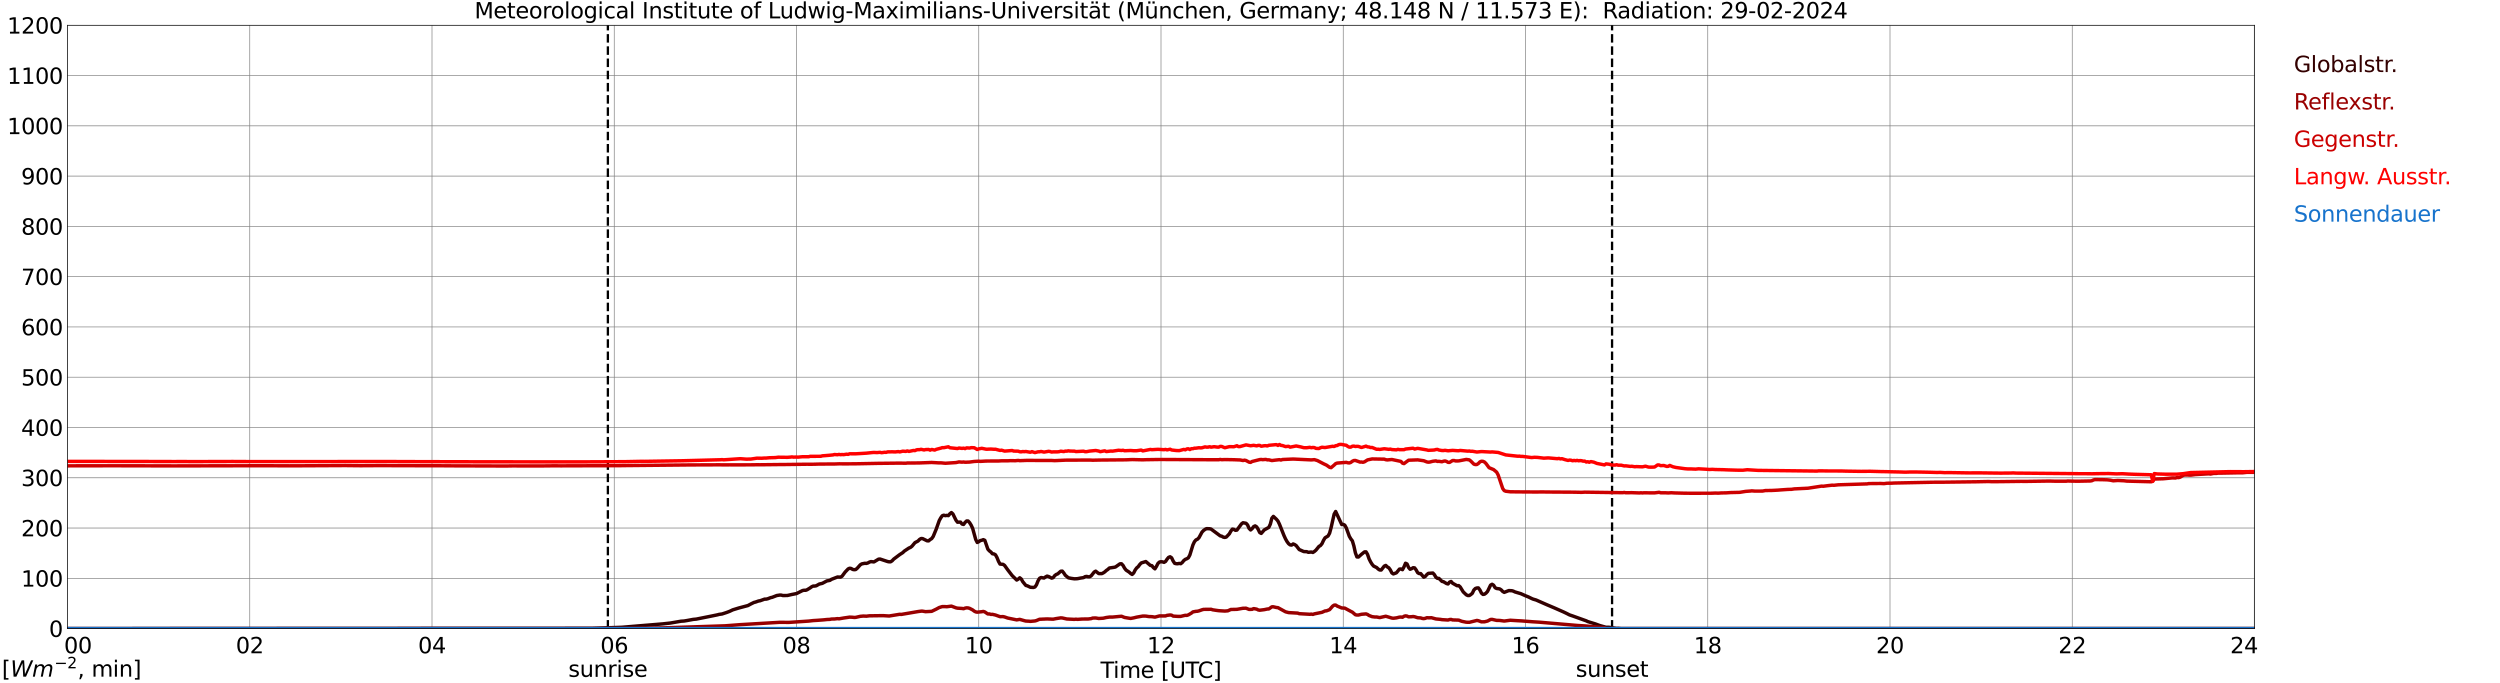 <?xml version="1.0" encoding="utf-8" standalone="no"?>
<!DOCTYPE svg PUBLIC "-//W3C//DTD SVG 1.1//EN"
  "http://www.w3.org/Graphics/SVG/1.1/DTD/svg11.dtd">
<svg xmlns:xlink="http://www.w3.org/1999/xlink" width="1085.4pt" height="296.64pt" viewBox="0 0 1085.4 296.64" xmlns="http://www.w3.org/2000/svg" version="1.1">
 <defs>
  <style type="text/css">*{stroke-linejoin: round; stroke-linecap: butt}</style>
 </defs>
 <g id="figure_1">
  <g id="patch_1">
   <path d="M 0 296.64 
L 1085.4 296.64 
L 1085.4 0 
L 0 0 
z
" style="fill: #ffffff"/>
  </g>
  <g id="axes_1">
   <g id="patch_2">
    <path d="M 29.306 272.909 
L 978.814 272.909 
L 978.814 10.976 
L 29.306 10.976 
z
" style="fill: #ffffff"/>
   </g>
   <g id="patch_3">
    <path d="M 978.814 272.909 
L 978.814 272.909 
L 978.814 10.976 
L 978.814 10.976 
z
" clip-path="url(#p91bd10e88f)" style="fill: #d3d3d3; opacity: 0.25; stroke: #d3d3d3; stroke-linejoin: miter"/>
   </g>
   <g id="matplotlib.axis_1">
    <g id="xtick_1">
     <g id="line2d_1">
      <path d="M 29.306 272.909 
L 29.306 10.976 
" clip-path="url(#p91bd10e88f)" style="fill: none; stroke: #808080; stroke-width: 0.3; stroke-linecap: square"/>
     </g>
     <g id="line2d_2"/>
     <g id="text_1">
      <!--    00 -->
      <g transform="translate(18.733 283.627) scale(0.095 -0.095)">
       <defs>
        <path id="DejaVuSans-20" transform="scale(0.016)"/>
        <path id="DejaVuSans-30" d="M 2034 4250 
Q 1547 4250 1301 3770 
Q 1056 3291 1056 2328 
Q 1056 1369 1301 889 
Q 1547 409 2034 409 
Q 2525 409 2770 889 
Q 3016 1369 3016 2328 
Q 3016 3291 2770 3770 
Q 2525 4250 2034 4250 
z
M 2034 4750 
Q 2819 4750 3233 4129 
Q 3647 3509 3647 2328 
Q 3647 1150 3233 529 
Q 2819 -91 2034 -91 
Q 1250 -91 836 529 
Q 422 1150 422 2328 
Q 422 3509 836 4129 
Q 1250 4750 2034 4750 
z
" transform="scale(0.016)"/>
       </defs>
       <use xlink:href="#DejaVuSans-20"/>
       <use xlink:href="#DejaVuSans-20" transform="translate(31.787 0)"/>
       <use xlink:href="#DejaVuSans-20" transform="translate(63.574 0)"/>
       <use xlink:href="#DejaVuSans-30" transform="translate(95.361 0)"/>
       <use xlink:href="#DejaVuSans-30" transform="translate(158.984 0)"/>
      </g>
     </g>
    </g>
    <g id="xtick_2">
     <g id="line2d_3">
      <path d="M 108.431 272.909 
L 108.431 10.976 
" clip-path="url(#p91bd10e88f)" style="fill: none; stroke: #808080; stroke-width: 0.3; stroke-linecap: square"/>
     </g>
     <g id="line2d_4"/>
     <g id="text_2">
      <!-- 02 -->
      <g transform="translate(102.387 283.627) scale(0.095 -0.095)">
       <defs>
        <path id="DejaVuSans-32" d="M 1228 531 
L 3431 531 
L 3431 0 
L 469 0 
L 469 531 
Q 828 903 1448 1529 
Q 2069 2156 2228 2338 
Q 2531 2678 2651 2914 
Q 2772 3150 2772 3378 
Q 2772 3750 2511 3984 
Q 2250 4219 1831 4219 
Q 1534 4219 1204 4116 
Q 875 4013 500 3803 
L 500 4441 
Q 881 4594 1212 4672 
Q 1544 4750 1819 4750 
Q 2544 4750 2975 4387 
Q 3406 4025 3406 3419 
Q 3406 3131 3298 2873 
Q 3191 2616 2906 2266 
Q 2828 2175 2409 1742 
Q 1991 1309 1228 531 
z
" transform="scale(0.016)"/>
       </defs>
       <use xlink:href="#DejaVuSans-30"/>
       <use xlink:href="#DejaVuSans-32" transform="translate(63.623 0)"/>
      </g>
     </g>
    </g>
    <g id="xtick_3">
     <g id="line2d_5">
      <path d="M 187.557 272.909 
L 187.557 10.976 
" clip-path="url(#p91bd10e88f)" style="fill: none; stroke: #808080; stroke-width: 0.3; stroke-linecap: square"/>
     </g>
     <g id="line2d_6"/>
     <g id="text_3">
      <!-- 04 -->
      <g transform="translate(181.513 283.627) scale(0.095 -0.095)">
       <defs>
        <path id="DejaVuSans-34" d="M 2419 4116 
L 825 1625 
L 2419 1625 
L 2419 4116 
z
M 2253 4666 
L 3047 4666 
L 3047 1625 
L 3713 1625 
L 3713 1100 
L 3047 1100 
L 3047 0 
L 2419 0 
L 2419 1100 
L 313 1100 
L 313 1709 
L 2253 4666 
z
" transform="scale(0.016)"/>
       </defs>
       <use xlink:href="#DejaVuSans-30"/>
       <use xlink:href="#DejaVuSans-34" transform="translate(63.623 0)"/>
      </g>
     </g>
    </g>
    <g id="xtick_4">
     <g id="line2d_7">
      <path d="M 266.683 272.909 
L 266.683 10.976 
" clip-path="url(#p91bd10e88f)" style="fill: none; stroke: #808080; stroke-width: 0.3; stroke-linecap: square"/>
     </g>
     <g id="line2d_8"/>
     <g id="text_4">
      <!-- 06 -->
      <g transform="translate(260.638 283.627) scale(0.095 -0.095)">
       <defs>
        <path id="DejaVuSans-36" d="M 2113 2584 
Q 1688 2584 1439 2293 
Q 1191 2003 1191 1497 
Q 1191 994 1439 701 
Q 1688 409 2113 409 
Q 2538 409 2786 701 
Q 3034 994 3034 1497 
Q 3034 2003 2786 2293 
Q 2538 2584 2113 2584 
z
M 3366 4563 
L 3366 3988 
Q 3128 4100 2886 4159 
Q 2644 4219 2406 4219 
Q 1781 4219 1451 3797 
Q 1122 3375 1075 2522 
Q 1259 2794 1537 2939 
Q 1816 3084 2150 3084 
Q 2853 3084 3261 2657 
Q 3669 2231 3669 1497 
Q 3669 778 3244 343 
Q 2819 -91 2113 -91 
Q 1303 -91 875 529 
Q 447 1150 447 2328 
Q 447 3434 972 4092 
Q 1497 4750 2381 4750 
Q 2619 4750 2861 4703 
Q 3103 4656 3366 4563 
z
" transform="scale(0.016)"/>
       </defs>
       <use xlink:href="#DejaVuSans-30"/>
       <use xlink:href="#DejaVuSans-36" transform="translate(63.623 0)"/>
      </g>
     </g>
    </g>
    <g id="xtick_5">
     <g id="line2d_9">
      <path d="M 345.808 272.909 
L 345.808 10.976 
" clip-path="url(#p91bd10e88f)" style="fill: none; stroke: #808080; stroke-width: 0.3; stroke-linecap: square"/>
     </g>
     <g id="line2d_10"/>
     <g id="text_5">
      <!-- 08 -->
      <g transform="translate(339.764 283.627) scale(0.095 -0.095)">
       <defs>
        <path id="DejaVuSans-38" d="M 2034 2216 
Q 1584 2216 1326 1975 
Q 1069 1734 1069 1313 
Q 1069 891 1326 650 
Q 1584 409 2034 409 
Q 2484 409 2743 651 
Q 3003 894 3003 1313 
Q 3003 1734 2745 1975 
Q 2488 2216 2034 2216 
z
M 1403 2484 
Q 997 2584 770 2862 
Q 544 3141 544 3541 
Q 544 4100 942 4425 
Q 1341 4750 2034 4750 
Q 2731 4750 3128 4425 
Q 3525 4100 3525 3541 
Q 3525 3141 3298 2862 
Q 3072 2584 2669 2484 
Q 3125 2378 3379 2068 
Q 3634 1759 3634 1313 
Q 3634 634 3220 271 
Q 2806 -91 2034 -91 
Q 1263 -91 848 271 
Q 434 634 434 1313 
Q 434 1759 690 2068 
Q 947 2378 1403 2484 
z
M 1172 3481 
Q 1172 3119 1398 2916 
Q 1625 2713 2034 2713 
Q 2441 2713 2670 2916 
Q 2900 3119 2900 3481 
Q 2900 3844 2670 4047 
Q 2441 4250 2034 4250 
Q 1625 4250 1398 4047 
Q 1172 3844 1172 3481 
z
" transform="scale(0.016)"/>
       </defs>
       <use xlink:href="#DejaVuSans-30"/>
       <use xlink:href="#DejaVuSans-38" transform="translate(63.623 0)"/>
      </g>
     </g>
    </g>
    <g id="xtick_6">
     <g id="line2d_11">
      <path d="M 424.934 272.909 
L 424.934 10.976 
" clip-path="url(#p91bd10e88f)" style="fill: none; stroke: #808080; stroke-width: 0.3; stroke-linecap: square"/>
     </g>
     <g id="line2d_12"/>
     <g id="text_6">
      <!-- 10 -->
      <g transform="translate(418.89 283.627) scale(0.095 -0.095)">
       <defs>
        <path id="DejaVuSans-31" d="M 794 531 
L 1825 531 
L 1825 4091 
L 703 3866 
L 703 4441 
L 1819 4666 
L 2450 4666 
L 2450 531 
L 3481 531 
L 3481 0 
L 794 0 
L 794 531 
z
" transform="scale(0.016)"/>
       </defs>
       <use xlink:href="#DejaVuSans-31"/>
       <use xlink:href="#DejaVuSans-30" transform="translate(63.623 0)"/>
      </g>
     </g>
    </g>
    <g id="xtick_7">
     <g id="line2d_13">
      <path d="M 504.06 272.909 
L 504.06 10.976 
" clip-path="url(#p91bd10e88f)" style="fill: none; stroke: #808080; stroke-width: 0.3; stroke-linecap: square"/>
     </g>
     <g id="line2d_14"/>
     <g id="text_7">
      <!-- 12 -->
      <g transform="translate(498.015 283.627) scale(0.095 -0.095)">
       <use xlink:href="#DejaVuSans-31"/>
       <use xlink:href="#DejaVuSans-32" transform="translate(63.623 0)"/>
      </g>
     </g>
    </g>
    <g id="xtick_8">
     <g id="line2d_15">
      <path d="M 583.185 272.909 
L 583.185 10.976 
" clip-path="url(#p91bd10e88f)" style="fill: none; stroke: #808080; stroke-width: 0.3; stroke-linecap: square"/>
     </g>
     <g id="line2d_16"/>
     <g id="text_8">
      <!-- 14 -->
      <g transform="translate(577.141 283.627) scale(0.095 -0.095)">
       <use xlink:href="#DejaVuSans-31"/>
       <use xlink:href="#DejaVuSans-34" transform="translate(63.623 0)"/>
      </g>
     </g>
    </g>
    <g id="xtick_9">
     <g id="line2d_17">
      <path d="M 662.311 272.909 
L 662.311 10.976 
" clip-path="url(#p91bd10e88f)" style="fill: none; stroke: #808080; stroke-width: 0.3; stroke-linecap: square"/>
     </g>
     <g id="line2d_18"/>
     <g id="text_9">
      <!-- 16 -->
      <g transform="translate(656.267 283.627) scale(0.095 -0.095)">
       <use xlink:href="#DejaVuSans-31"/>
       <use xlink:href="#DejaVuSans-36" transform="translate(63.623 0)"/>
      </g>
     </g>
    </g>
    <g id="xtick_10">
     <g id="line2d_19">
      <path d="M 741.437 272.909 
L 741.437 10.976 
" clip-path="url(#p91bd10e88f)" style="fill: none; stroke: #808080; stroke-width: 0.3; stroke-linecap: square"/>
     </g>
     <g id="line2d_20"/>
     <g id="text_10">
      <!-- 18 -->
      <g transform="translate(735.392 283.627) scale(0.095 -0.095)">
       <use xlink:href="#DejaVuSans-31"/>
       <use xlink:href="#DejaVuSans-38" transform="translate(63.623 0)"/>
      </g>
     </g>
    </g>
    <g id="xtick_11">
     <g id="line2d_21">
      <path d="M 820.562 272.909 
L 820.562 10.976 
" clip-path="url(#p91bd10e88f)" style="fill: none; stroke: #808080; stroke-width: 0.3; stroke-linecap: square"/>
     </g>
     <g id="line2d_22"/>
     <g id="text_11">
      <!-- 20 -->
      <g transform="translate(814.518 283.627) scale(0.095 -0.095)">
       <use xlink:href="#DejaVuSans-32"/>
       <use xlink:href="#DejaVuSans-30" transform="translate(63.623 0)"/>
      </g>
     </g>
    </g>
    <g id="xtick_12">
     <g id="line2d_23">
      <path d="M 899.688 272.909 
L 899.688 10.976 
" clip-path="url(#p91bd10e88f)" style="fill: none; stroke: #808080; stroke-width: 0.3; stroke-linecap: square"/>
     </g>
     <g id="line2d_24"/>
     <g id="text_12">
      <!-- 22 -->
      <g transform="translate(893.644 283.627) scale(0.095 -0.095)">
       <use xlink:href="#DejaVuSans-32"/>
       <use xlink:href="#DejaVuSans-32" transform="translate(63.623 0)"/>
      </g>
     </g>
    </g>
    <g id="xtick_13">
     <g id="line2d_25">
      <path d="M 978.814 272.909 
L 978.814 10.976 
" clip-path="url(#p91bd10e88f)" style="fill: none; stroke: #808080; stroke-width: 0.3; stroke-linecap: square"/>
     </g>
     <g id="line2d_26"/>
     <g id="text_13">
      <!-- 24    -->
      <g transform="translate(968.241 283.627) scale(0.095 -0.095)">
       <use xlink:href="#DejaVuSans-32"/>
       <use xlink:href="#DejaVuSans-34" transform="translate(63.623 0)"/>
       <use xlink:href="#DejaVuSans-20" transform="translate(127.246 0)"/>
       <use xlink:href="#DejaVuSans-20" transform="translate(159.033 0)"/>
       <use xlink:href="#DejaVuSans-20" transform="translate(190.82 0)"/>
      </g>
     </g>
    </g>
    <g id="text_14">
     <!-- Time [UTC] -->
     <g transform="translate(477.806 294.322) scale(0.095 -0.095)">
      <defs>
       <path id="DejaVuSans-54" d="M -19 4666 
L 3928 4666 
L 3928 4134 
L 2272 4134 
L 2272 0 
L 1638 0 
L 1638 4134 
L -19 4134 
L -19 4666 
z
" transform="scale(0.016)"/>
       <path id="DejaVuSans-69" d="M 603 3500 
L 1178 3500 
L 1178 0 
L 603 0 
L 603 3500 
z
M 603 4863 
L 1178 4863 
L 1178 4134 
L 603 4134 
L 603 4863 
z
" transform="scale(0.016)"/>
       <path id="DejaVuSans-6d" d="M 3328 2828 
Q 3544 3216 3844 3400 
Q 4144 3584 4550 3584 
Q 5097 3584 5394 3201 
Q 5691 2819 5691 2113 
L 5691 0 
L 5113 0 
L 5113 2094 
Q 5113 2597 4934 2840 
Q 4756 3084 4391 3084 
Q 3944 3084 3684 2787 
Q 3425 2491 3425 1978 
L 3425 0 
L 2847 0 
L 2847 2094 
Q 2847 2600 2669 2842 
Q 2491 3084 2119 3084 
Q 1678 3084 1418 2786 
Q 1159 2488 1159 1978 
L 1159 0 
L 581 0 
L 581 3500 
L 1159 3500 
L 1159 2956 
Q 1356 3278 1631 3431 
Q 1906 3584 2284 3584 
Q 2666 3584 2933 3390 
Q 3200 3197 3328 2828 
z
" transform="scale(0.016)"/>
       <path id="DejaVuSans-65" d="M 3597 1894 
L 3597 1613 
L 953 1613 
Q 991 1019 1311 708 
Q 1631 397 2203 397 
Q 2534 397 2845 478 
Q 3156 559 3463 722 
L 3463 178 
Q 3153 47 2828 -22 
Q 2503 -91 2169 -91 
Q 1331 -91 842 396 
Q 353 884 353 1716 
Q 353 2575 817 3079 
Q 1281 3584 2069 3584 
Q 2775 3584 3186 3129 
Q 3597 2675 3597 1894 
z
M 3022 2063 
Q 3016 2534 2758 2815 
Q 2500 3097 2075 3097 
Q 1594 3097 1305 2825 
Q 1016 2553 972 2059 
L 3022 2063 
z
" transform="scale(0.016)"/>
       <path id="DejaVuSans-5b" d="M 550 4863 
L 1875 4863 
L 1875 4416 
L 1125 4416 
L 1125 -397 
L 1875 -397 
L 1875 -844 
L 550 -844 
L 550 4863 
z
" transform="scale(0.016)"/>
       <path id="DejaVuSans-55" d="M 556 4666 
L 1191 4666 
L 1191 1831 
Q 1191 1081 1462 751 
Q 1734 422 2344 422 
Q 2950 422 3222 751 
Q 3494 1081 3494 1831 
L 3494 4666 
L 4128 4666 
L 4128 1753 
Q 4128 841 3676 375 
Q 3225 -91 2344 -91 
Q 1459 -91 1007 375 
Q 556 841 556 1753 
L 556 4666 
z
" transform="scale(0.016)"/>
       <path id="DejaVuSans-43" d="M 4122 4306 
L 4122 3641 
Q 3803 3938 3442 4084 
Q 3081 4231 2675 4231 
Q 1875 4231 1450 3742 
Q 1025 3253 1025 2328 
Q 1025 1406 1450 917 
Q 1875 428 2675 428 
Q 3081 428 3442 575 
Q 3803 722 4122 1019 
L 4122 359 
Q 3791 134 3420 21 
Q 3050 -91 2638 -91 
Q 1578 -91 968 557 
Q 359 1206 359 2328 
Q 359 3453 968 4101 
Q 1578 4750 2638 4750 
Q 3056 4750 3426 4639 
Q 3797 4528 4122 4306 
z
" transform="scale(0.016)"/>
       <path id="DejaVuSans-5d" d="M 1947 4863 
L 1947 -844 
L 622 -844 
L 622 -397 
L 1369 -397 
L 1369 4416 
L 622 4416 
L 622 4863 
L 1947 4863 
z
" transform="scale(0.016)"/>
      </defs>
      <use xlink:href="#DejaVuSans-54"/>
      <use xlink:href="#DejaVuSans-69" transform="translate(57.959 0)"/>
      <use xlink:href="#DejaVuSans-6d" transform="translate(85.742 0)"/>
      <use xlink:href="#DejaVuSans-65" transform="translate(183.154 0)"/>
      <use xlink:href="#DejaVuSans-20" transform="translate(244.678 0)"/>
      <use xlink:href="#DejaVuSans-5b" transform="translate(276.465 0)"/>
      <use xlink:href="#DejaVuSans-55" transform="translate(315.479 0)"/>
      <use xlink:href="#DejaVuSans-54" transform="translate(388.672 0)"/>
      <use xlink:href="#DejaVuSans-43" transform="translate(443.881 0)"/>
      <use xlink:href="#DejaVuSans-5d" transform="translate(513.705 0)"/>
     </g>
    </g>
   </g>
   <g id="matplotlib.axis_2">
    <g id="ytick_1">
     <g id="line2d_27">
      <path d="M 29.306 272.909 
L 978.814 272.909 
" clip-path="url(#p91bd10e88f)" style="fill: none; stroke: #808080; stroke-width: 0.3; stroke-linecap: square"/>
     </g>
     <g id="line2d_28"/>
     <g id="text_15">
      <!-- 0 -->
      <g transform="translate(21.261 276.518) scale(0.095 -0.095)">
       <use xlink:href="#DejaVuSans-30"/>
      </g>
     </g>
    </g>
    <g id="ytick_2">
     <g id="line2d_29">
      <path d="M 29.306 251.081 
L 978.814 251.081 
" clip-path="url(#p91bd10e88f)" style="fill: none; stroke: #808080; stroke-width: 0.3; stroke-linecap: square"/>
     </g>
     <g id="line2d_30"/>
     <g id="text_16">
      <!-- 100 -->
      <g transform="translate(9.173 254.69) scale(0.095 -0.095)">
       <use xlink:href="#DejaVuSans-31"/>
       <use xlink:href="#DejaVuSans-30" transform="translate(63.623 0)"/>
       <use xlink:href="#DejaVuSans-30" transform="translate(127.246 0)"/>
      </g>
     </g>
    </g>
    <g id="ytick_3">
     <g id="line2d_31">
      <path d="M 29.306 229.253 
L 978.814 229.253 
" clip-path="url(#p91bd10e88f)" style="fill: none; stroke: #808080; stroke-width: 0.3; stroke-linecap: square"/>
     </g>
     <g id="line2d_32"/>
     <g id="text_17">
      <!-- 200 -->
      <g transform="translate(9.173 232.863) scale(0.095 -0.095)">
       <use xlink:href="#DejaVuSans-32"/>
       <use xlink:href="#DejaVuSans-30" transform="translate(63.623 0)"/>
       <use xlink:href="#DejaVuSans-30" transform="translate(127.246 0)"/>
      </g>
     </g>
    </g>
    <g id="ytick_4">
     <g id="line2d_33">
      <path d="M 29.306 207.426 
L 978.814 207.426 
" clip-path="url(#p91bd10e88f)" style="fill: none; stroke: #808080; stroke-width: 0.3; stroke-linecap: square"/>
     </g>
     <g id="line2d_34"/>
     <g id="text_18">
      <!-- 300 -->
      <g transform="translate(9.173 211.035) scale(0.095 -0.095)">
       <defs>
        <path id="DejaVuSans-33" d="M 2597 2516 
Q 3050 2419 3304 2112 
Q 3559 1806 3559 1356 
Q 3559 666 3084 287 
Q 2609 -91 1734 -91 
Q 1441 -91 1130 -33 
Q 819 25 488 141 
L 488 750 
Q 750 597 1062 519 
Q 1375 441 1716 441 
Q 2309 441 2620 675 
Q 2931 909 2931 1356 
Q 2931 1769 2642 2001 
Q 2353 2234 1838 2234 
L 1294 2234 
L 1294 2753 
L 1863 2753 
Q 2328 2753 2575 2939 
Q 2822 3125 2822 3475 
Q 2822 3834 2567 4026 
Q 2313 4219 1838 4219 
Q 1578 4219 1281 4162 
Q 984 4106 628 3988 
L 628 4550 
Q 988 4650 1302 4700 
Q 1616 4750 1894 4750 
Q 2613 4750 3031 4423 
Q 3450 4097 3450 3541 
Q 3450 3153 3228 2886 
Q 3006 2619 2597 2516 
z
" transform="scale(0.016)"/>
       </defs>
       <use xlink:href="#DejaVuSans-33"/>
       <use xlink:href="#DejaVuSans-30" transform="translate(63.623 0)"/>
       <use xlink:href="#DejaVuSans-30" transform="translate(127.246 0)"/>
      </g>
     </g>
    </g>
    <g id="ytick_5">
     <g id="line2d_35">
      <path d="M 29.306 185.598 
L 978.814 185.598 
" clip-path="url(#p91bd10e88f)" style="fill: none; stroke: #808080; stroke-width: 0.3; stroke-linecap: square"/>
     </g>
     <g id="line2d_36"/>
     <g id="text_19">
      <!-- 400 -->
      <g transform="translate(9.173 189.207) scale(0.095 -0.095)">
       <use xlink:href="#DejaVuSans-34"/>
       <use xlink:href="#DejaVuSans-30" transform="translate(63.623 0)"/>
       <use xlink:href="#DejaVuSans-30" transform="translate(127.246 0)"/>
      </g>
     </g>
    </g>
    <g id="ytick_6">
     <g id="line2d_37">
      <path d="M 29.306 163.77 
L 978.814 163.77 
" clip-path="url(#p91bd10e88f)" style="fill: none; stroke: #808080; stroke-width: 0.3; stroke-linecap: square"/>
     </g>
     <g id="line2d_38"/>
     <g id="text_20">
      <!-- 500 -->
      <g transform="translate(9.173 167.379) scale(0.095 -0.095)">
       <defs>
        <path id="DejaVuSans-35" d="M 691 4666 
L 3169 4666 
L 3169 4134 
L 1269 4134 
L 1269 2991 
Q 1406 3038 1543 3061 
Q 1681 3084 1819 3084 
Q 2600 3084 3056 2656 
Q 3513 2228 3513 1497 
Q 3513 744 3044 326 
Q 2575 -91 1722 -91 
Q 1428 -91 1123 -41 
Q 819 9 494 109 
L 494 744 
Q 775 591 1075 516 
Q 1375 441 1709 441 
Q 2250 441 2565 725 
Q 2881 1009 2881 1497 
Q 2881 1984 2565 2268 
Q 2250 2553 1709 2553 
Q 1456 2553 1204 2497 
Q 953 2441 691 2322 
L 691 4666 
z
" transform="scale(0.016)"/>
       </defs>
       <use xlink:href="#DejaVuSans-35"/>
       <use xlink:href="#DejaVuSans-30" transform="translate(63.623 0)"/>
       <use xlink:href="#DejaVuSans-30" transform="translate(127.246 0)"/>
      </g>
     </g>
    </g>
    <g id="ytick_7">
     <g id="line2d_39">
      <path d="M 29.306 141.942 
L 978.814 141.942 
" clip-path="url(#p91bd10e88f)" style="fill: none; stroke: #808080; stroke-width: 0.3; stroke-linecap: square"/>
     </g>
     <g id="line2d_40"/>
     <g id="text_21">
      <!-- 600 -->
      <g transform="translate(9.173 145.551) scale(0.095 -0.095)">
       <use xlink:href="#DejaVuSans-36"/>
       <use xlink:href="#DejaVuSans-30" transform="translate(63.623 0)"/>
       <use xlink:href="#DejaVuSans-30" transform="translate(127.246 0)"/>
      </g>
     </g>
    </g>
    <g id="ytick_8">
     <g id="line2d_41">
      <path d="M 29.306 120.114 
L 978.814 120.114 
" clip-path="url(#p91bd10e88f)" style="fill: none; stroke: #808080; stroke-width: 0.3; stroke-linecap: square"/>
     </g>
     <g id="line2d_42"/>
     <g id="text_22">
      <!-- 700 -->
      <g transform="translate(9.173 123.724) scale(0.095 -0.095)">
       <defs>
        <path id="DejaVuSans-37" d="M 525 4666 
L 3525 4666 
L 3525 4397 
L 1831 0 
L 1172 0 
L 2766 4134 
L 525 4134 
L 525 4666 
z
" transform="scale(0.016)"/>
       </defs>
       <use xlink:href="#DejaVuSans-37"/>
       <use xlink:href="#DejaVuSans-30" transform="translate(63.623 0)"/>
       <use xlink:href="#DejaVuSans-30" transform="translate(127.246 0)"/>
      </g>
     </g>
    </g>
    <g id="ytick_9">
     <g id="line2d_43">
      <path d="M 29.306 98.287 
L 978.814 98.287 
" clip-path="url(#p91bd10e88f)" style="fill: none; stroke: #808080; stroke-width: 0.3; stroke-linecap: square"/>
     </g>
     <g id="line2d_44"/>
     <g id="text_23">
      <!-- 800 -->
      <g transform="translate(9.173 101.896) scale(0.095 -0.095)">
       <use xlink:href="#DejaVuSans-38"/>
       <use xlink:href="#DejaVuSans-30" transform="translate(63.623 0)"/>
       <use xlink:href="#DejaVuSans-30" transform="translate(127.246 0)"/>
      </g>
     </g>
    </g>
    <g id="ytick_10">
     <g id="line2d_45">
      <path d="M 29.306 76.459 
L 978.814 76.459 
" clip-path="url(#p91bd10e88f)" style="fill: none; stroke: #808080; stroke-width: 0.3; stroke-linecap: square"/>
     </g>
     <g id="line2d_46"/>
     <g id="text_24">
      <!-- 900 -->
      <g transform="translate(9.173 80.068) scale(0.095 -0.095)">
       <defs>
        <path id="DejaVuSans-39" d="M 703 97 
L 703 672 
Q 941 559 1184 500 
Q 1428 441 1663 441 
Q 2288 441 2617 861 
Q 2947 1281 2994 2138 
Q 2813 1869 2534 1725 
Q 2256 1581 1919 1581 
Q 1219 1581 811 2004 
Q 403 2428 403 3163 
Q 403 3881 828 4315 
Q 1253 4750 1959 4750 
Q 2769 4750 3195 4129 
Q 3622 3509 3622 2328 
Q 3622 1225 3098 567 
Q 2575 -91 1691 -91 
Q 1453 -91 1209 -44 
Q 966 3 703 97 
z
M 1959 2075 
Q 2384 2075 2632 2365 
Q 2881 2656 2881 3163 
Q 2881 3666 2632 3958 
Q 2384 4250 1959 4250 
Q 1534 4250 1286 3958 
Q 1038 3666 1038 3163 
Q 1038 2656 1286 2365 
Q 1534 2075 1959 2075 
z
" transform="scale(0.016)"/>
       </defs>
       <use xlink:href="#DejaVuSans-39"/>
       <use xlink:href="#DejaVuSans-30" transform="translate(63.623 0)"/>
       <use xlink:href="#DejaVuSans-30" transform="translate(127.246 0)"/>
      </g>
     </g>
    </g>
    <g id="ytick_11">
     <g id="line2d_47">
      <path d="M 29.306 54.631 
L 978.814 54.631 
" clip-path="url(#p91bd10e88f)" style="fill: none; stroke: #808080; stroke-width: 0.3; stroke-linecap: square"/>
     </g>
     <g id="line2d_48"/>
     <g id="text_25">
      <!-- 1000 -->
      <g transform="translate(3.128 58.24) scale(0.095 -0.095)">
       <use xlink:href="#DejaVuSans-31"/>
       <use xlink:href="#DejaVuSans-30" transform="translate(63.623 0)"/>
       <use xlink:href="#DejaVuSans-30" transform="translate(127.246 0)"/>
       <use xlink:href="#DejaVuSans-30" transform="translate(190.869 0)"/>
      </g>
     </g>
    </g>
    <g id="ytick_12">
     <g id="line2d_49">
      <path d="M 29.306 32.803 
L 978.814 32.803 
" clip-path="url(#p91bd10e88f)" style="fill: none; stroke: #808080; stroke-width: 0.3; stroke-linecap: square"/>
     </g>
     <g id="line2d_50"/>
     <g id="text_26">
      <!-- 1100 -->
      <g transform="translate(3.128 36.413) scale(0.095 -0.095)">
       <use xlink:href="#DejaVuSans-31"/>
       <use xlink:href="#DejaVuSans-31" transform="translate(63.623 0)"/>
       <use xlink:href="#DejaVuSans-30" transform="translate(127.246 0)"/>
       <use xlink:href="#DejaVuSans-30" transform="translate(190.869 0)"/>
      </g>
     </g>
    </g>
    <g id="ytick_13">
     <g id="line2d_51">
      <path d="M 29.306 10.976 
L 978.814 10.976 
" clip-path="url(#p91bd10e88f)" style="fill: none; stroke: #808080; stroke-width: 0.3; stroke-linecap: square"/>
     </g>
     <g id="line2d_52"/>
     <g id="text_27">
      <!-- 1200 -->
      <g transform="translate(3.128 14.585) scale(0.095 -0.095)">
       <use xlink:href="#DejaVuSans-31"/>
       <use xlink:href="#DejaVuSans-32" transform="translate(63.623 0)"/>
       <use xlink:href="#DejaVuSans-30" transform="translate(127.246 0)"/>
       <use xlink:href="#DejaVuSans-30" transform="translate(190.869 0)"/>
      </g>
     </g>
    </g>
   </g>
   <g id="line2d_53">
    <path d="M 263.913 272.909 
L 263.913 10.976 
" clip-path="url(#p91bd10e88f)" style="fill: none; stroke-dasharray: 3.7,1.6; stroke-dashoffset: 0; stroke: #000000"/>
   </g>
   <g id="line2d_54">
    <path d="M 699.896 272.909 
L 699.896 10.976 
" clip-path="url(#p91bd10e88f)" style="fill: none; stroke-dasharray: 3.7,1.6; stroke-dashoffset: 0; stroke: #000000"/>
   </g>
   <g id="line2d_55">
    <path d="M 29.306 272.909 
L 256.792 272.804 
L 269.98 272.339 
L 281.189 271.407 
L 285.145 271.082 
L 287.783 270.859 
L 291.08 270.495 
L 295.696 269.704 
L 297.014 269.622 
L 298.333 269.399 
L 300.971 268.912 
L 302.289 268.792 
L 308.883 267.474 
L 311.521 266.928 
L 312.18 266.745 
L 313.499 266.561 
L 315.477 265.913 
L 316.796 265.407 
L 318.114 264.778 
L 320.752 263.968 
L 324.708 262.914 
L 326.027 262.204 
L 327.346 261.556 
L 328.005 261.395 
L 329.324 260.928 
L 329.983 260.827 
L 331.961 260.118 
L 332.621 260.118 
L 333.28 259.976 
L 334.599 259.469 
L 335.258 259.328 
L 337.236 258.557 
L 338.555 258.354 
L 339.215 258.374 
L 339.874 258.557 
L 341.852 258.537 
L 343.83 258.09 
L 345.808 257.706 
L 348.446 256.387 
L 349.105 256.267 
L 349.765 256.287 
L 350.424 256.042 
L 351.743 255.233 
L 352.402 254.746 
L 353.062 254.443 
L 353.721 254.443 
L 354.38 254.32 
L 355.699 253.572 
L 357.018 253.266 
L 358.996 252.214 
L 360.315 251.969 
L 360.974 251.524 
L 363.612 250.511 
L 364.93 250.572 
L 365.59 250.166 
L 366.909 248.383 
L 368.227 247.004 
L 368.887 246.7 
L 369.546 246.822 
L 370.206 247.226 
L 370.865 247.348 
L 371.524 247.268 
L 372.184 246.7 
L 373.502 245.22 
L 374.162 244.816 
L 375.481 244.552 
L 376.14 244.613 
L 376.799 244.41 
L 377.459 244.046 
L 378.118 243.823 
L 379.437 243.965 
L 381.415 242.769 
L 382.074 242.708 
L 385.371 243.801 
L 386.031 243.924 
L 386.69 243.904 
L 387.349 243.457 
L 388.009 242.747 
L 390.646 240.763 
L 391.965 239.912 
L 392.624 239.261 
L 394.603 237.945 
L 395.262 237.681 
L 395.921 237.175 
L 397.24 235.594 
L 398.559 234.904 
L 399.218 234.215 
L 399.878 233.811 
L 400.537 233.831 
L 402.515 234.804 
L 403.175 234.824 
L 403.834 234.256 
L 404.493 233.85 
L 405.153 232.918 
L 406.471 229.736 
L 407.79 226.007 
L 408.45 224.811 
L 409.109 223.899 
L 409.768 223.676 
L 410.428 223.879 
L 411.087 223.757 
L 411.746 223.86 
L 412.406 223.048 
L 413.065 222.541 
L 413.725 223.15 
L 415.043 225.846 
L 415.703 226.717 
L 417.022 226.675 
L 417.681 227.527 
L 418.34 227.69 
L 419 226.817 
L 419.659 226.191 
L 420.318 226.21 
L 420.978 226.94 
L 421.637 228.013 
L 422.297 229.432 
L 423.615 234.215 
L 424.275 235.513 
L 424.934 235.188 
L 425.593 234.701 
L 426.253 234.56 
L 426.912 234.298 
L 427.572 234.601 
L 428.89 238.432 
L 429.55 239.161 
L 430.209 239.667 
L 430.869 240.418 
L 431.528 240.499 
L 432.187 240.863 
L 432.847 242.06 
L 433.506 243.701 
L 434.165 244.897 
L 435.484 245.017 
L 436.144 245.484 
L 437.462 247.329 
L 439.44 249.902 
L 441.419 251.828 
L 442.078 251.443 
L 442.737 250.856 
L 443.397 251.382 
L 444.056 252.557 
L 445.375 254.178 
L 446.034 254.342 
L 447.353 254.969 
L 448.672 255.052 
L 449.331 254.849 
L 449.991 253.916 
L 450.65 252.234 
L 451.309 251.099 
L 451.969 250.734 
L 453.287 250.957 
L 453.947 250.47 
L 454.606 250.125 
L 455.266 250.308 
L 456.584 250.998 
L 457.244 250.795 
L 457.903 249.922 
L 458.563 249.416 
L 459.222 249.154 
L 460.541 247.997 
L 461.2 247.957 
L 461.859 248.767 
L 462.519 249.76 
L 463.838 250.856 
L 465.156 251.118 
L 466.475 251.302 
L 467.794 251.24 
L 469.113 250.976 
L 470.431 250.773 
L 471.091 250.369 
L 471.75 250.247 
L 472.409 250.409 
L 473.069 250.409 
L 473.728 250.025 
L 475.047 248.361 
L 475.706 247.977 
L 477.025 249.031 
L 478.344 249.051 
L 479.003 248.728 
L 479.663 248.281 
L 480.322 247.674 
L 480.981 247.226 
L 481.641 246.6 
L 483.619 246.316 
L 484.278 246.174 
L 486.256 244.775 
L 486.916 244.775 
L 487.575 245.484 
L 488.235 246.661 
L 488.894 247.51 
L 490.213 248.383 
L 490.872 248.97 
L 491.532 249.396 
L 492.191 248.767 
L 492.85 247.471 
L 493.51 246.558 
L 494.169 246.01 
L 494.828 245.1 
L 495.488 244.41 
L 497.466 243.801 
L 499.444 245.484 
L 500.103 245.585 
L 500.763 246.436 
L 501.422 246.964 
L 502.082 245.91 
L 502.741 244.613 
L 503.4 244.004 
L 504.06 243.882 
L 504.719 243.943 
L 505.379 244.146 
L 506.038 243.762 
L 506.697 242.769 
L 507.357 241.979 
L 508.016 241.734 
L 508.675 242.182 
L 509.335 243.579 
L 509.994 244.572 
L 510.654 244.734 
L 511.313 244.755 
L 511.972 244.613 
L 512.632 244.734 
L 513.291 244.207 
L 513.95 243.376 
L 514.61 242.85 
L 515.269 242.586 
L 515.929 242.182 
L 516.588 240.944 
L 517.907 236.627 
L 518.566 235.208 
L 519.226 234.418 
L 519.885 234.114 
L 520.544 233.446 
L 521.863 231.013 
L 522.522 230.325 
L 523.182 229.838 
L 523.841 229.513 
L 525.16 229.555 
L 525.819 229.716 
L 529.776 232.656 
L 530.435 232.798 
L 531.094 233.202 
L 531.754 233.324 
L 532.413 233.163 
L 533.732 231.763 
L 534.391 230.587 
L 535.051 229.736 
L 535.71 229.838 
L 536.369 230.244 
L 537.029 230.142 
L 539.007 227.446 
L 539.666 226.959 
L 540.985 227.184 
L 541.644 227.913 
L 542.304 229.413 
L 542.963 230.081 
L 543.623 229.513 
L 544.282 228.622 
L 544.941 228.319 
L 545.601 228.764 
L 546.26 229.838 
L 546.919 231.216 
L 547.579 231.58 
L 548.898 230.061 
L 550.876 228.967 
L 551.535 227.527 
L 552.195 224.973 
L 552.854 224.205 
L 554.173 225.44 
L 554.832 226.23 
L 555.491 227.588 
L 557.47 232.554 
L 558.129 233.992 
L 558.788 235.149 
L 559.448 236.04 
L 560.107 236.568 
L 560.766 236.649 
L 561.426 236.162 
L 562.085 236.426 
L 562.745 236.871 
L 564.063 238.593 
L 566.042 239.464 
L 567.36 239.525 
L 568.02 239.79 
L 569.338 239.667 
L 569.998 239.851 
L 570.657 239.425 
L 571.317 238.857 
L 572.635 237.236 
L 573.295 236.852 
L 573.954 236.04 
L 574.613 234.621 
L 575.273 233.508 
L 576.592 232.696 
L 577.251 231.499 
L 577.91 229.087 
L 579.229 223.231 
L 579.889 222.076 
L 582.526 227.73 
L 583.185 227.669 
L 583.845 228.013 
L 584.504 229.21 
L 585.823 232.837 
L 586.482 233.972 
L 587.142 234.824 
L 587.801 237.052 
L 588.46 240.032 
L 589.12 241.796 
L 589.779 241.837 
L 591.098 240.66 
L 592.417 239.606 
L 593.076 239.587 
L 593.736 240.702 
L 594.395 242.627 
L 595.054 243.943 
L 595.714 244.998 
L 596.373 245.768 
L 597.692 246.416 
L 598.351 247.045 
L 599.011 247.471 
L 599.67 247.471 
L 600.989 245.788 
L 601.648 245.484 
L 602.307 246.133 
L 602.967 246.519 
L 603.626 247.429 
L 604.286 248.728 
L 604.945 249.173 
L 606.264 248.687 
L 607.582 247.084 
L 608.242 247.025 
L 608.901 247.329 
L 609.561 246.113 
L 610.22 244.533 
L 610.879 244.856 
L 611.539 246.355 
L 612.198 247.145 
L 612.858 246.903 
L 613.517 246.478 
L 614.176 246.558 
L 614.836 247.451 
L 615.495 248.645 
L 616.154 249.031 
L 616.814 249.031 
L 618.133 250.592 
L 618.792 250.267 
L 619.451 249.496 
L 620.111 248.929 
L 622.089 248.787 
L 622.748 249.496 
L 623.408 250.612 
L 624.067 251.099 
L 624.726 251.118 
L 626.045 252.415 
L 626.705 252.557 
L 628.023 253.349 
L 628.683 253.53 
L 629.342 252.72 
L 630.001 252.456 
L 630.661 253.207 
L 632.639 254.32 
L 633.298 254.24 
L 633.958 254.827 
L 635.276 256.977 
L 636.595 258.232 
L 637.255 258.557 
L 637.914 258.557 
L 638.573 258.131 
L 639.233 257.564 
L 639.892 256.165 
L 640.552 255.497 
L 641.211 255.274 
L 641.87 255.252 
L 642.53 256.165 
L 643.189 257.503 
L 643.848 258.07 
L 644.508 257.97 
L 645.167 257.503 
L 645.827 256.774 
L 647.145 254.037 
L 647.805 253.672 
L 648.464 254.078 
L 649.123 255.172 
L 649.783 255.497 
L 651.102 255.678 
L 651.761 256.104 
L 652.42 256.793 
L 653.08 257.178 
L 655.058 256.409 
L 656.377 256.468 
L 657.036 256.651 
L 657.695 256.977 
L 660.333 257.767 
L 662.311 258.657 
L 663.63 259.186 
L 664.949 259.834 
L 665.608 260.118 
L 666.927 260.502 
L 671.542 262.53 
L 674.839 263.927 
L 678.796 265.671 
L 680.114 266.299 
L 681.433 266.967 
L 682.752 267.413 
L 688.686 269.541 
L 689.346 269.866 
L 692.643 270.879 
L 694.621 271.608 
L 697.258 272.339 
L 698.577 272.339 
L 701.874 272.845 
L 702.533 272.804 
L 703.852 272.907 
L 706.49 272.909 
L 978.154 272.909 
L 978.154 272.909 
" clip-path="url(#p91bd10e88f)" style="fill: none; stroke: #330000; stroke-width: 1.5; stroke-linecap: square"/>
   </g>
   <g id="line2d_56">
    <path d="M 29.306 272.909 
L 272.617 272.837 
L 275.255 272.776 
L 281.849 272.675 
L 288.442 272.573 
L 314.818 271.702 
L 321.411 271.195 
L 338.555 270.183 
L 342.512 270.222 
L 351.083 269.654 
L 353.062 269.432 
L 355.04 269.309 
L 356.359 269.209 
L 357.677 269.109 
L 358.996 268.967 
L 360.315 268.906 
L 360.974 268.764 
L 362.293 268.744 
L 363.612 268.58 
L 364.271 268.661 
L 366.249 268.318 
L 368.887 267.932 
L 370.206 267.993 
L 370.865 268.074 
L 371.524 268.035 
L 373.502 267.587 
L 374.821 267.467 
L 376.14 267.526 
L 377.459 267.365 
L 383.393 267.284 
L 384.712 267.365 
L 386.031 267.445 
L 390.646 266.697 
L 391.306 266.758 
L 398.559 265.52 
L 399.878 265.339 
L 400.537 265.339 
L 401.856 265.562 
L 404.493 265.42 
L 406.471 264.466 
L 407.79 263.756 
L 409.109 263.353 
L 410.428 263.372 
L 411.087 263.414 
L 413.065 263.15 
L 415.043 263.898 
L 415.703 264.04 
L 417.681 264.162 
L 418.34 264.285 
L 419 264.021 
L 419.659 263.898 
L 420.318 263.94 
L 420.978 264.123 
L 422.297 264.811 
L 422.956 265.317 
L 423.615 265.662 
L 424.275 265.784 
L 426.253 265.581 
L 426.912 265.459 
L 427.572 265.682 
L 428.89 266.574 
L 429.55 266.533 
L 430.209 266.758 
L 430.869 266.716 
L 432.187 267.02 
L 434.165 267.729 
L 435.484 267.709 
L 436.144 267.851 
L 437.462 268.318 
L 441.419 269.128 
L 442.737 268.906 
L 444.716 269.473 
L 445.375 269.635 
L 446.694 269.696 
L 447.353 269.777 
L 449.331 269.593 
L 449.991 269.412 
L 451.309 268.864 
L 454.606 268.722 
L 457.244 268.825 
L 458.563 268.561 
L 459.881 268.358 
L 460.541 268.257 
L 461.2 268.297 
L 463.178 268.744 
L 466.475 268.906 
L 467.134 268.825 
L 467.794 268.906 
L 469.772 268.764 
L 472.409 268.744 
L 473.728 268.58 
L 474.388 268.338 
L 475.706 268.297 
L 477.025 268.519 
L 479.003 268.399 
L 480.322 268.094 
L 481.641 267.912 
L 482.96 267.912 
L 486.916 267.548 
L 488.235 268.074 
L 489.553 268.297 
L 490.872 268.5 
L 492.191 268.257 
L 493.51 267.932 
L 496.147 267.467 
L 497.466 267.487 
L 498.785 267.69 
L 500.103 267.729 
L 501.422 267.932 
L 503.4 267.406 
L 506.038 267.406 
L 506.697 267.162 
L 508.016 267 
L 508.675 267.081 
L 509.335 267.487 
L 511.313 267.609 
L 512.632 267.609 
L 513.95 267.284 
L 514.61 267.142 
L 515.269 267.183 
L 515.929 266.959 
L 517.247 266.19 
L 517.907 265.662 
L 519.226 265.42 
L 519.885 265.378 
L 520.544 265.217 
L 521.863 264.75 
L 522.522 264.568 
L 525.819 264.527 
L 526.479 264.75 
L 527.797 264.953 
L 529.116 265.136 
L 531.754 265.297 
L 533.073 265.197 
L 534.391 264.608 
L 537.029 264.549 
L 539.666 264.082 
L 540.985 264.062 
L 542.304 264.588 
L 543.623 264.549 
L 544.282 264.224 
L 545.601 264.466 
L 546.26 264.811 
L 546.919 264.933 
L 548.898 264.688 
L 550.216 264.407 
L 550.876 264.385 
L 552.195 263.453 
L 552.854 263.453 
L 554.173 263.756 
L 554.832 263.818 
L 558.129 265.623 
L 559.448 265.965 
L 563.404 266.19 
L 564.063 266.433 
L 568.679 266.697 
L 569.338 266.616 
L 569.998 266.758 
L 570.657 266.513 
L 571.976 266.249 
L 573.954 265.845 
L 575.273 265.256 
L 575.932 265.197 
L 577.251 264.688 
L 578.57 263.169 
L 579.229 262.724 
L 579.889 262.682 
L 580.548 263.13 
L 582.526 263.959 
L 583.845 264.021 
L 586.482 265.439 
L 587.142 265.765 
L 588.46 266.9 
L 589.12 267.02 
L 589.779 267.02 
L 591.098 266.697 
L 593.076 266.533 
L 593.736 266.777 
L 594.395 267.223 
L 595.714 267.729 
L 597.032 267.893 
L 597.692 267.871 
L 599.011 268.135 
L 601.648 267.548 
L 602.967 267.932 
L 604.286 268.338 
L 604.945 268.419 
L 606.264 268.257 
L 607.582 267.932 
L 608.242 267.893 
L 608.901 267.993 
L 609.561 267.568 
L 610.22 267.384 
L 610.879 267.487 
L 611.539 267.81 
L 612.858 267.751 
L 613.517 267.668 
L 614.176 267.771 
L 615.495 268.196 
L 616.814 268.277 
L 617.473 268.5 
L 618.133 268.58 
L 618.792 268.46 
L 619.451 268.196 
L 620.77 268.235 
L 621.429 268.177 
L 622.748 268.541 
L 623.408 268.722 
L 625.386 268.906 
L 626.045 269.026 
L 627.364 269.109 
L 628.683 269.189 
L 629.342 268.986 
L 630.001 268.925 
L 630.661 269.148 
L 633.298 269.229 
L 634.617 269.735 
L 636.595 270.141 
L 637.914 270.183 
L 641.211 269.371 
L 641.87 269.493 
L 643.189 269.98 
L 644.508 269.96 
L 645.827 269.635 
L 647.145 268.945 
L 647.805 268.906 
L 649.783 269.351 
L 651.102 269.371 
L 653.08 269.635 
L 655.717 269.29 
L 659.014 269.493 
L 660.333 269.554 
L 665.608 269.96 
L 668.246 270.121 
L 670.883 270.344 
L 684.73 271.54 
L 688.027 271.743 
L 696.599 272.492 
L 697.258 272.909 
L 978.154 272.909 
L 978.154 272.909 
" clip-path="url(#p91bd10e88f)" style="fill: none; stroke: #990000; stroke-width: 1.5; stroke-linecap: square"/>
   </g>
   <g id="line2d_57">
    <path d="M 29.306 202.25 
L 42.493 202.224 
L 47.768 202.215 
L 50.406 202.215 
L 71.506 202.263 
L 75.462 202.276 
L 83.375 202.255 
L 95.903 202.233 
L 99.2 202.222 
L 116.344 202.207 
L 119.641 202.217 
L 122.938 202.231 
L 125.575 202.244 
L 129.532 202.228 
L 149.972 202.126 
L 152.61 202.156 
L 156.566 202.196 
L 163.16 202.156 
L 167.116 202.154 
L 184.26 202.204 
L 192.173 202.215 
L 196.129 202.246 
L 219.867 202.322 
L 222.504 202.272 
L 226.461 202.285 
L 234.373 202.298 
L 240.308 202.233 
L 243.604 202.25 
L 260.089 202.196 
L 268.661 202.187 
L 270.639 202.145 
L 300.311 201.849 
L 303.608 201.84 
L 312.18 201.803 
L 314.818 201.833 
L 316.796 201.814 
L 318.774 201.825 
L 322.73 201.816 
L 326.027 201.811 
L 328.665 201.77 
L 329.983 201.783 
L 338.555 201.687 
L 340.533 201.678 
L 350.424 201.549 
L 351.743 201.565 
L 353.721 201.545 
L 355.04 201.495 
L 360.974 201.445 
L 362.293 201.451 
L 364.271 201.373 
L 366.249 201.386 
L 367.568 201.386 
L 369.546 201.375 
L 370.865 201.37 
L 373.502 201.325 
L 381.415 201.165 
L 384.053 201.141 
L 390.646 201.065 
L 393.284 201.117 
L 393.943 201.008 
L 395.262 201.03 
L 399.218 200.986 
L 404.493 200.786 
L 407.79 200.971 
L 408.45 200.94 
L 410.428 201.128 
L 415.043 200.831 
L 416.362 200.548 
L 417.681 200.657 
L 418.34 200.58 
L 419 200.687 
L 420.978 200.611 
L 422.956 200.347 
L 424.934 200.229 
L 425.593 200.314 
L 428.231 200.166 
L 433.506 200.144 
L 434.825 200.067 
L 437.462 200.072 
L 438.781 199.987 
L 440.759 200.028 
L 442.078 199.897 
L 442.737 200.006 
L 446.034 199.875 
L 451.309 199.923 
L 456.584 199.917 
L 457.903 199.995 
L 462.519 199.784 
L 473.069 199.736 
L 474.388 199.803 
L 477.685 199.733 
L 488.894 199.635 
L 491.532 199.522 
L 496.147 199.637 
L 497.466 199.585 
L 502.741 199.5 
L 504.719 199.493 
L 521.204 199.574 
L 523.182 199.585 
L 529.116 199.602 
L 529.776 199.469 
L 530.435 199.587 
L 531.754 199.524 
L 535.71 199.594 
L 537.688 199.672 
L 538.348 199.685 
L 539.666 199.943 
L 540.326 199.788 
L 540.985 199.941 
L 542.304 200.646 
L 542.963 200.748 
L 543.623 200.356 
L 546.919 199.533 
L 547.579 199.478 
L 548.238 199.568 
L 549.557 199.458 
L 550.216 199.655 
L 550.876 199.637 
L 552.195 199.954 
L 553.513 199.792 
L 555.491 199.57 
L 556.151 199.738 
L 556.81 199.5 
L 561.426 199.295 
L 569.338 199.672 
L 570.657 199.557 
L 571.976 199.96 
L 574.613 201.336 
L 575.932 201.953 
L 577.251 202.885 
L 577.91 203.043 
L 579.229 201.925 
L 579.889 201.294 
L 580.548 201.05 
L 584.504 200.737 
L 585.164 200.93 
L 585.823 200.993 
L 586.482 200.759 
L 587.142 200.255 
L 587.801 199.939 
L 588.46 199.915 
L 589.779 200.366 
L 590.439 200.615 
L 591.098 200.589 
L 591.757 200.707 
L 592.417 200.5 
L 593.736 199.672 
L 595.714 199.253 
L 600.989 199.349 
L 601.648 199.587 
L 602.307 199.679 
L 604.286 199.495 
L 608.242 200.327 
L 608.901 201.087 
L 609.561 201.279 
L 611.539 199.808 
L 615.495 199.659 
L 618.133 200.032 
L 619.451 200.545 
L 620.111 200.663 
L 620.77 200.602 
L 622.089 200.257 
L 623.408 200.1 
L 624.067 200.334 
L 624.726 200.288 
L 626.045 200.471 
L 626.705 200.238 
L 627.364 200.133 
L 628.023 200.331 
L 628.683 200.737 
L 629.342 200.762 
L 630.661 199.939 
L 631.32 199.943 
L 631.98 200.126 
L 633.298 200.104 
L 636.595 199.467 
L 637.914 199.659 
L 638.573 200.181 
L 639.892 201.51 
L 640.552 201.702 
L 641.211 201.665 
L 641.87 201.218 
L 642.53 200.532 
L 643.189 200.246 
L 643.848 200.297 
L 644.508 200.596 
L 645.167 201.246 
L 646.486 203.047 
L 648.464 203.881 
L 649.783 204.99 
L 650.442 206.225 
L 652.42 212.108 
L 653.08 213.005 
L 653.739 213.275 
L 655.717 213.515 
L 659.674 213.559 
L 666.927 213.607 
L 669.564 213.577 
L 672.202 213.614 
L 683.411 213.684 
L 686.708 213.756 
L 688.027 213.673 
L 689.346 213.694 
L 704.511 213.911 
L 705.171 213.801 
L 705.83 213.937 
L 708.468 213.9 
L 711.765 214.013 
L 712.424 213.943 
L 713.083 214.015 
L 713.743 213.939 
L 715.062 213.963 
L 717.04 213.987 
L 718.358 213.987 
L 720.337 213.736 
L 720.996 213.952 
L 722.974 213.95 
L 724.293 214.013 
L 725.612 213.93 
L 726.93 214.013 
L 731.546 214.135 
L 733.524 214.146 
L 742.756 214.144 
L 744.734 214.066 
L 746.052 214.109 
L 747.371 214.009 
L 749.349 213.983 
L 751.327 213.854 
L 755.284 213.758 
L 757.921 213.336 
L 759.899 213.195 
L 760.559 213.114 
L 761.878 213.216 
L 763.196 213.219 
L 765.174 213.21 
L 766.493 212.97 
L 769.131 212.941 
L 771.768 212.806 
L 773.087 212.699 
L 776.384 212.47 
L 777.703 212.45 
L 779.021 212.258 
L 784.956 211.964 
L 790.89 211.051 
L 791.55 211.114 
L 793.528 210.857 
L 795.506 210.639 
L 796.165 210.7 
L 798.143 210.484 
L 810.672 210.086 
L 811.331 209.953 
L 816.606 209.907 
L 817.925 209.975 
L 819.244 209.803 
L 821.222 209.776 
L 822.541 209.711 
L 839.025 209.368 
L 841.663 209.349 
L 842.981 209.357 
L 858.147 209.165 
L 863.422 209.054 
L 864.741 209.135 
L 868.697 209.1 
L 877.269 208.991 
L 879.907 209.001 
L 889.797 208.849 
L 891.775 208.905 
L 893.754 208.919 
L 897.051 208.919 
L 897.71 208.831 
L 899.688 208.892 
L 902.326 208.925 
L 907.601 208.816 
L 908.26 208.696 
L 908.919 208.373 
L 909.579 208.214 
L 912.876 208.262 
L 914.854 208.323 
L 916.173 208.469 
L 917.491 208.742 
L 919.469 208.602 
L 922.107 208.729 
L 923.426 208.884 
L 933.976 209.165 
L 934.635 208.962 
L 935.295 207.984 
L 936.613 207.943 
L 939.251 207.86 
L 941.888 207.609 
L 943.207 207.482 
L 944.526 207.532 
L 945.185 207.305 
L 945.845 207.373 
L 946.504 207.181 
L 947.823 206.404 
L 948.482 206.227 
L 949.801 206.234 
L 951.12 206.299 
L 953.098 206.048 
L 959.032 205.712 
L 959.692 205.823 
L 961.01 205.546 
L 962.329 205.522 
L 962.989 205.422 
L 964.967 205.406 
L 971.561 205.275 
L 973.539 205.284 
L 975.517 205.07 
L 978.154 205.079 
L 978.154 205.079 
" clip-path="url(#p91bd10e88f)" style="fill: none; stroke: #cc0000; stroke-width: 1.5; stroke-linecap: square"/>
   </g>
   <g id="line2d_58">
    <path d="M 29.306 200.325 
L 40.515 200.31 
L 49.747 200.353 
L 53.043 200.353 
L 57 200.34 
L 58.978 200.362 
L 60.956 200.351 
L 75.462 200.393 
L 80.078 200.382 
L 83.375 200.41 
L 101.178 200.36 
L 103.156 200.38 
L 107.772 200.393 
L 140.082 200.393 
L 171.073 200.38 
L 173.051 200.401 
L 197.448 200.467 
L 201.404 200.471 
L 209.317 200.495 
L 248.22 200.528 
L 251.517 200.53 
L 271.298 200.434 
L 278.552 200.286 
L 279.87 200.305 
L 296.355 200.037 
L 300.971 199.917 
L 312.839 199.602 
L 313.499 199.548 
L 314.158 199.637 
L 321.411 199.148 
L 324.049 199.341 
L 325.368 199.31 
L 326.027 199.299 
L 328.665 198.913 
L 330.643 198.952 
L 331.961 198.86 
L 332.621 198.867 
L 333.94 198.74 
L 336.577 198.668 
L 337.896 198.502 
L 341.852 198.553 
L 343.171 198.459 
L 343.83 198.376 
L 344.49 198.463 
L 345.808 198.439 
L 346.468 198.472 
L 348.446 198.288 
L 349.765 198.288 
L 351.083 198.299 
L 351.743 198.12 
L 356.359 198.103 
L 357.018 197.902 
L 358.337 197.81 
L 360.315 197.64 
L 361.634 197.507 
L 362.293 197.337 
L 363.612 197.428 
L 364.271 197.28 
L 364.93 197.42 
L 365.59 197.332 
L 366.249 197.393 
L 367.568 197.19 
L 368.227 197.271 
L 368.887 197.007 
L 371.524 197.022 
L 376.14 196.747 
L 378.777 196.472 
L 379.437 196.429 
L 380.756 196.494 
L 382.074 196.378 
L 382.734 196.549 
L 384.053 196.357 
L 384.712 196.403 
L 385.371 196.195 
L 387.349 196.158 
L 388.668 196.208 
L 389.987 196.062 
L 390.646 196.202 
L 391.965 195.881 
L 393.284 195.988 
L 393.943 195.759 
L 394.603 195.997 
L 396.581 195.575 
L 397.24 195.649 
L 397.899 195.32 
L 398.559 195.217 
L 399.218 195.23 
L 399.878 195.073 
L 401.196 195.353 
L 401.856 195.189 
L 403.175 195.136 
L 403.834 195.44 
L 404.493 195.13 
L 405.812 195.414 
L 406.471 195.091 
L 408.45 194.578 
L 409.109 194.34 
L 409.768 194.375 
L 411.746 193.971 
L 412.406 194.399 
L 415.703 194.741 
L 416.362 194.51 
L 417.681 194.678 
L 418.34 194.56 
L 419 194.77 
L 419.659 194.449 
L 420.978 194.53 
L 421.637 194.353 
L 422.956 194.39 
L 424.275 195.145 
L 424.934 194.879 
L 426.253 194.641 
L 428.231 195.038 
L 430.209 194.96 
L 431.528 195.054 
L 432.187 195.034 
L 434.165 195.556 
L 434.825 195.446 
L 436.144 195.846 
L 439.44 195.597 
L 440.1 195.837 
L 442.078 195.883 
L 442.737 196.134 
L 443.397 196.169 
L 444.056 196.042 
L 444.716 196.103 
L 445.375 196.023 
L 447.353 196.352 
L 448.012 196.077 
L 449.331 196.496 
L 450.65 196.16 
L 451.309 196.154 
L 451.969 196.005 
L 453.287 196.282 
L 455.266 195.944 
L 455.925 196.042 
L 456.584 196.267 
L 457.244 196.18 
L 459.222 196.171 
L 459.881 196.09 
L 460.541 195.885 
L 461.859 196.062 
L 462.519 195.85 
L 463.178 195.883 
L 463.838 195.724 
L 464.497 195.835 
L 466.475 195.87 
L 467.134 196.058 
L 470.431 195.879 
L 471.091 196.106 
L 471.75 196.09 
L 473.069 195.844 
L 475.706 195.588 
L 477.025 195.828 
L 477.685 196.106 
L 479.003 195.835 
L 479.663 195.732 
L 480.322 196.06 
L 482.3 195.822 
L 482.96 195.874 
L 485.597 195.488 
L 486.916 195.582 
L 487.575 195.486 
L 488.235 195.695 
L 490.872 195.584 
L 492.191 195.693 
L 493.51 195.682 
L 495.488 195.396 
L 496.147 195.765 
L 499.444 195.128 
L 500.103 195.237 
L 502.741 195.08 
L 505.379 195.237 
L 506.038 195.119 
L 506.697 195.324 
L 508.016 195.032 
L 508.675 195.37 
L 510.654 195.597 
L 511.972 195.649 
L 513.95 195.117 
L 514.61 195.294 
L 515.269 194.925 
L 515.929 194.822 
L 516.588 195.178 
L 517.247 194.798 
L 517.907 194.809 
L 518.566 194.576 
L 519.226 194.582 
L 520.544 194.388 
L 521.204 194.466 
L 521.863 194.403 
L 523.182 194.012 
L 523.841 194.137 
L 524.501 194.135 
L 525.16 193.936 
L 525.819 194.148 
L 527.138 193.934 
L 528.457 194.113 
L 529.116 194.13 
L 529.776 193.794 
L 530.435 193.831 
L 531.754 194.397 
L 533.732 193.914 
L 535.71 193.958 
L 537.029 193.521 
L 537.688 193.916 
L 538.348 193.89 
L 540.985 193.152 
L 542.963 193.532 
L 544.282 193.34 
L 545.601 193.58 
L 546.26 193.366 
L 546.919 193.373 
L 547.579 193.742 
L 548.898 193.513 
L 549.557 193.499 
L 550.216 193.615 
L 550.876 193.334 
L 554.173 193.032 
L 554.832 193.388 
L 555.491 192.984 
L 556.151 193.375 
L 556.81 193.44 
L 558.129 193.899 
L 559.448 193.755 
L 560.107 194.137 
L 562.745 193.628 
L 564.723 194.023 
L 566.042 194.373 
L 567.36 194.388 
L 568.679 194.207 
L 569.338 194.383 
L 569.998 194.27 
L 570.657 194.327 
L 571.317 194.663 
L 572.635 194.735 
L 573.295 194.379 
L 573.954 194.178 
L 575.273 194.309 
L 578.57 193.753 
L 579.229 193.86 
L 579.889 193.513 
L 580.548 193.43 
L 581.207 193.045 
L 581.867 192.923 
L 582.526 192.958 
L 583.845 193.216 
L 584.504 193.318 
L 585.164 193.816 
L 585.823 194.141 
L 586.482 194.113 
L 587.142 193.731 
L 587.801 193.674 
L 588.46 193.855 
L 589.12 193.777 
L 589.779 193.82 
L 591.098 194.285 
L 593.076 193.689 
L 593.736 194.017 
L 594.395 194.063 
L 595.054 194.316 
L 595.714 194.268 
L 597.032 194.811 
L 597.692 195.069 
L 598.351 195.025 
L 599.011 195.126 
L 600.989 194.829 
L 602.967 195.08 
L 603.626 194.979 
L 604.286 195.18 
L 606.264 195.309 
L 606.923 195.075 
L 607.582 195.228 
L 609.561 195.239 
L 610.22 194.953 
L 613.517 194.597 
L 614.176 194.964 
L 615.495 194.652 
L 619.451 195.335 
L 620.111 195.516 
L 622.089 195.414 
L 622.748 195.366 
L 623.408 195.174 
L 624.067 195.106 
L 624.726 195.383 
L 626.045 195.608 
L 626.705 195.617 
L 627.364 195.512 
L 628.683 195.713 
L 630.661 195.54 
L 632.639 195.676 
L 633.298 195.687 
L 633.958 195.569 
L 637.255 195.866 
L 637.914 195.809 
L 638.573 195.944 
L 639.233 195.911 
L 641.211 196.254 
L 643.189 196.051 
L 647.145 196.263 
L 647.805 196.202 
L 650.442 196.435 
L 653.739 197.507 
L 659.014 198.079 
L 659.674 198.035 
L 660.333 198.166 
L 660.992 198.142 
L 664.949 198.653 
L 666.267 198.533 
L 667.586 198.594 
L 669.564 198.823 
L 670.224 198.917 
L 672.202 198.797 
L 676.158 199.151 
L 676.817 199.015 
L 677.477 199.251 
L 678.136 199.138 
L 679.455 199.563 
L 680.774 199.901 
L 681.433 199.744 
L 682.092 199.812 
L 682.752 200.048 
L 683.411 199.901 
L 684.071 200.026 
L 684.73 199.873 
L 685.389 200.065 
L 686.049 199.958 
L 686.708 200.035 
L 687.368 200.225 
L 688.027 200.194 
L 688.686 200.591 
L 689.346 200.46 
L 690.005 200.696 
L 690.664 200.393 
L 691.983 200.657 
L 693.302 201.196 
L 696.599 201.844 
L 697.258 201.403 
L 698.577 201.541 
L 699.896 201.91 
L 701.215 201.929 
L 701.874 201.748 
L 702.533 201.975 
L 703.852 201.962 
L 705.171 202.289 
L 705.83 202.244 
L 707.808 202.492 
L 708.468 202.429 
L 709.786 202.647 
L 710.446 202.575 
L 713.083 202.685 
L 714.402 202.401 
L 715.721 202.789 
L 717.04 202.82 
L 718.358 202.759 
L 719.677 201.846 
L 720.337 201.881 
L 720.996 202.178 
L 722.315 202.093 
L 723.633 202.499 
L 724.293 202.462 
L 724.952 202.069 
L 726.271 202.637 
L 727.59 202.951 
L 731.546 203.497 
L 732.865 203.601 
L 734.184 203.593 
L 736.162 203.678 
L 737.48 203.538 
L 741.437 203.767 
L 742.096 203.833 
L 743.415 203.761 
L 744.734 203.85 
L 748.031 203.916 
L 750.009 204.003 
L 751.327 204.044 
L 753.965 204.125 
L 756.602 204.158 
L 758.581 203.937 
L 763.196 204.219 
L 788.912 204.522 
L 789.572 204.424 
L 792.209 204.448 
L 793.528 204.472 
L 797.484 204.474 
L 800.122 204.503 
L 801.44 204.549 
L 808.034 204.649 
L 810.012 204.627 
L 811.99 204.61 
L 816.606 204.741 
L 818.584 204.773 
L 825.178 204.924 
L 827.156 204.996 
L 829.134 204.928 
L 832.431 204.933 
L 834.409 204.966 
L 838.366 205.051 
L 841.003 205.134 
L 842.322 205.086 
L 844.3 205.206 
L 846.278 205.177 
L 854.85 205.315 
L 859.466 205.299 
L 866.719 205.391 
L 868.697 205.411 
L 873.313 205.367 
L 873.972 205.317 
L 875.291 205.398 
L 901.007 205.638 
L 902.326 205.662 
L 905.622 205.66 
L 908.26 205.695 
L 910.898 205.64 
L 915.513 205.594 
L 918.81 205.738 
L 921.448 205.666 
L 924.085 205.817 
L 926.723 205.919 
L 933.976 206.125 
L 934.635 208.901 
L 935.295 205.612 
L 936.613 205.773 
L 939.91 205.869 
L 945.185 205.865 
L 947.823 205.653 
L 951.12 205.164 
L 968.264 204.76 
L 974.198 204.797 
L 978.154 204.734 
L 978.154 204.734 
" clip-path="url(#p91bd10e88f)" style="fill: none; stroke: #ff0000; stroke-width: 1.5; stroke-linecap: square"/>
   </g>
   <g id="line2d_59">
    <path d="M 29.306 272.909 
L 978.154 272.909 
L 978.154 272.909 
" clip-path="url(#p91bd10e88f)" style="fill: none; stroke: #1773cc; stroke-width: 1.5; stroke-linecap: square"/>
   </g>
   <g id="patch_4">
    <path d="M 29.306 272.909 
L 29.306 10.976 
" style="fill: none; stroke: #000000; stroke-width: 0.3; stroke-linejoin: miter; stroke-linecap: square"/>
   </g>
   <g id="patch_5">
    <path d="M 978.814 272.909 
L 978.814 10.976 
" style="fill: none; stroke: #000000; stroke-width: 0.3; stroke-linejoin: miter; stroke-linecap: square"/>
   </g>
   <g id="patch_6">
    <path d="M 29.306 272.909 
L 978.814 272.909 
" style="fill: none; stroke: #000000; stroke-width: 0.3; stroke-linejoin: miter; stroke-linecap: square"/>
   </g>
   <g id="patch_7">
    <path d="M 29.306 10.976 
L 978.814 10.976 
" style="fill: none; stroke: #000000; stroke-width: 0.3; stroke-linejoin: miter; stroke-linecap: square"/>
   </g>
   <g id="text_28">
    <!-- sunrise -->
    <g transform="translate(246.749 293.863) scale(0.095 -0.095)">
     <defs>
      <path id="DejaVuSans-73" d="M 2834 3397 
L 2834 2853 
Q 2591 2978 2328 3040 
Q 2066 3103 1784 3103 
Q 1356 3103 1142 2972 
Q 928 2841 928 2578 
Q 928 2378 1081 2264 
Q 1234 2150 1697 2047 
L 1894 2003 
Q 2506 1872 2764 1633 
Q 3022 1394 3022 966 
Q 3022 478 2636 193 
Q 2250 -91 1575 -91 
Q 1294 -91 989 -36 
Q 684 19 347 128 
L 347 722 
Q 666 556 975 473 
Q 1284 391 1588 391 
Q 1994 391 2212 530 
Q 2431 669 2431 922 
Q 2431 1156 2273 1281 
Q 2116 1406 1581 1522 
L 1381 1569 
Q 847 1681 609 1914 
Q 372 2147 372 2553 
Q 372 3047 722 3315 
Q 1072 3584 1716 3584 
Q 2034 3584 2315 3537 
Q 2597 3491 2834 3397 
z
" transform="scale(0.016)"/>
      <path id="DejaVuSans-75" d="M 544 1381 
L 544 3500 
L 1119 3500 
L 1119 1403 
Q 1119 906 1312 657 
Q 1506 409 1894 409 
Q 2359 409 2629 706 
Q 2900 1003 2900 1516 
L 2900 3500 
L 3475 3500 
L 3475 0 
L 2900 0 
L 2900 538 
Q 2691 219 2414 64 
Q 2138 -91 1772 -91 
Q 1169 -91 856 284 
Q 544 659 544 1381 
z
M 1991 3584 
L 1991 3584 
z
" transform="scale(0.016)"/>
      <path id="DejaVuSans-6e" d="M 3513 2113 
L 3513 0 
L 2938 0 
L 2938 2094 
Q 2938 2591 2744 2837 
Q 2550 3084 2163 3084 
Q 1697 3084 1428 2787 
Q 1159 2491 1159 1978 
L 1159 0 
L 581 0 
L 581 3500 
L 1159 3500 
L 1159 2956 
Q 1366 3272 1645 3428 
Q 1925 3584 2291 3584 
Q 2894 3584 3203 3211 
Q 3513 2838 3513 2113 
z
" transform="scale(0.016)"/>
      <path id="DejaVuSans-72" d="M 2631 2963 
Q 2534 3019 2420 3045 
Q 2306 3072 2169 3072 
Q 1681 3072 1420 2755 
Q 1159 2438 1159 1844 
L 1159 0 
L 581 0 
L 581 3500 
L 1159 3500 
L 1159 2956 
Q 1341 3275 1631 3429 
Q 1922 3584 2338 3584 
Q 2397 3584 2469 3576 
Q 2541 3569 2628 3553 
L 2631 2963 
z
" transform="scale(0.016)"/>
     </defs>
     <use xlink:href="#DejaVuSans-73"/>
     <use xlink:href="#DejaVuSans-75" transform="translate(52.1 0)"/>
     <use xlink:href="#DejaVuSans-6e" transform="translate(115.479 0)"/>
     <use xlink:href="#DejaVuSans-72" transform="translate(178.857 0)"/>
     <use xlink:href="#DejaVuSans-69" transform="translate(219.971 0)"/>
     <use xlink:href="#DejaVuSans-73" transform="translate(247.754 0)"/>
     <use xlink:href="#DejaVuSans-65" transform="translate(299.854 0)"/>
    </g>
   </g>
   <g id="text_29">
    <!-- sunset -->
    <g transform="translate(684.141 293.863) scale(0.095 -0.095)">
     <defs>
      <path id="DejaVuSans-74" d="M 1172 4494 
L 1172 3500 
L 2356 3500 
L 2356 3053 
L 1172 3053 
L 1172 1153 
Q 1172 725 1289 603 
Q 1406 481 1766 481 
L 2356 481 
L 2356 0 
L 1766 0 
Q 1100 0 847 248 
Q 594 497 594 1153 
L 594 3053 
L 172 3053 
L 172 3500 
L 594 3500 
L 594 4494 
L 1172 4494 
z
" transform="scale(0.016)"/>
     </defs>
     <use xlink:href="#DejaVuSans-73"/>
     <use xlink:href="#DejaVuSans-75" transform="translate(52.1 0)"/>
     <use xlink:href="#DejaVuSans-6e" transform="translate(115.479 0)"/>
     <use xlink:href="#DejaVuSans-73" transform="translate(178.857 0)"/>
     <use xlink:href="#DejaVuSans-65" transform="translate(230.957 0)"/>
     <use xlink:href="#DejaVuSans-74" transform="translate(292.48 0)"/>
    </g>
   </g>
   <g id="text_30">
    <!-- [$Wm^{-2}$, min] -->
    <g transform="translate(0.821 293.863) scale(0.095 -0.095)">
     <defs>
      <path id="DejaVuSans-Oblique-57" d="M 616 4666 
L 1228 4666 
L 1453 697 
L 3213 4666 
L 3916 4666 
L 4147 697 
L 5888 4666 
L 6528 4666 
L 4453 0 
L 3659 0 
L 3444 3891 
L 1697 0 
L 903 0 
L 616 4666 
z
" transform="scale(0.016)"/>
      <path id="DejaVuSans-Oblique-6d" d="M 5747 2113 
L 5338 0 
L 4763 0 
L 5166 2094 
Q 5191 2228 5203 2325 
Q 5216 2422 5216 2491 
Q 5216 2772 5059 2928 
Q 4903 3084 4622 3084 
Q 4203 3084 3875 2770 
Q 3547 2456 3450 1953 
L 3066 0 
L 2491 0 
L 2900 2094 
Q 2925 2209 2937 2307 
Q 2950 2406 2950 2484 
Q 2950 2769 2794 2926 
Q 2638 3084 2363 3084 
Q 1938 3084 1609 2770 
Q 1281 2456 1184 1953 
L 800 0 
L 225 0 
L 909 3500 
L 1484 3500 
L 1375 2956 
Q 1609 3263 1923 3423 
Q 2238 3584 2597 3584 
Q 2978 3584 3223 3384 
Q 3469 3184 3519 2828 
Q 3781 3197 4126 3390 
Q 4472 3584 4856 3584 
Q 5306 3584 5551 3325 
Q 5797 3066 5797 2591 
Q 5797 2488 5784 2364 
Q 5772 2241 5747 2113 
z
" transform="scale(0.016)"/>
      <path id="DejaVuSans-2212" d="M 678 2272 
L 4684 2272 
L 4684 1741 
L 678 1741 
L 678 2272 
z
" transform="scale(0.016)"/>
      <path id="DejaVuSans-2c" d="M 750 794 
L 1409 794 
L 1409 256 
L 897 -744 
L 494 -744 
L 750 256 
L 750 794 
z
" transform="scale(0.016)"/>
     </defs>
     <use xlink:href="#DejaVuSans-5b" transform="translate(0 0.766)"/>
     <use xlink:href="#DejaVuSans-Oblique-57" transform="translate(39.014 0.766)"/>
     <use xlink:href="#DejaVuSans-Oblique-6d" transform="translate(137.891 0.766)"/>
     <use xlink:href="#DejaVuSans-2212" transform="translate(239.953 39.047) scale(0.7)"/>
     <use xlink:href="#DejaVuSans-32" transform="translate(298.605 39.047) scale(0.7)"/>
     <use xlink:href="#DejaVuSans-2c" transform="translate(345.875 0.766)"/>
     <use xlink:href="#DejaVuSans-20" transform="translate(377.663 0.766)"/>
     <use xlink:href="#DejaVuSans-6d" transform="translate(409.45 0.766)"/>
     <use xlink:href="#DejaVuSans-69" transform="translate(506.862 0.766)"/>
     <use xlink:href="#DejaVuSans-6e" transform="translate(534.645 0.766)"/>
     <use xlink:href="#DejaVuSans-5d" transform="translate(598.024 0.766)"/>
    </g>
   </g>
   <g id="text_31">
    <!-- Globalstr. -->
    <g style="fill: #330000" transform="translate(995.905 31.291) scale(0.095 -0.095)">
     <defs>
      <path id="DejaVuSans-47" d="M 3809 666 
L 3809 1919 
L 2778 1919 
L 2778 2438 
L 4434 2438 
L 4434 434 
Q 4069 175 3628 42 
Q 3188 -91 2688 -91 
Q 1594 -91 976 548 
Q 359 1188 359 2328 
Q 359 3472 976 4111 
Q 1594 4750 2688 4750 
Q 3144 4750 3555 4637 
Q 3966 4525 4313 4306 
L 4313 3634 
Q 3963 3931 3569 4081 
Q 3175 4231 2741 4231 
Q 1884 4231 1454 3753 
Q 1025 3275 1025 2328 
Q 1025 1384 1454 906 
Q 1884 428 2741 428 
Q 3075 428 3337 486 
Q 3600 544 3809 666 
z
" transform="scale(0.016)"/>
      <path id="DejaVuSans-6c" d="M 603 4863 
L 1178 4863 
L 1178 0 
L 603 0 
L 603 4863 
z
" transform="scale(0.016)"/>
      <path id="DejaVuSans-6f" d="M 1959 3097 
Q 1497 3097 1228 2736 
Q 959 2375 959 1747 
Q 959 1119 1226 758 
Q 1494 397 1959 397 
Q 2419 397 2687 759 
Q 2956 1122 2956 1747 
Q 2956 2369 2687 2733 
Q 2419 3097 1959 3097 
z
M 1959 3584 
Q 2709 3584 3137 3096 
Q 3566 2609 3566 1747 
Q 3566 888 3137 398 
Q 2709 -91 1959 -91 
Q 1206 -91 779 398 
Q 353 888 353 1747 
Q 353 2609 779 3096 
Q 1206 3584 1959 3584 
z
" transform="scale(0.016)"/>
      <path id="DejaVuSans-62" d="M 3116 1747 
Q 3116 2381 2855 2742 
Q 2594 3103 2138 3103 
Q 1681 3103 1420 2742 
Q 1159 2381 1159 1747 
Q 1159 1113 1420 752 
Q 1681 391 2138 391 
Q 2594 391 2855 752 
Q 3116 1113 3116 1747 
z
M 1159 2969 
Q 1341 3281 1617 3432 
Q 1894 3584 2278 3584 
Q 2916 3584 3314 3078 
Q 3713 2572 3713 1747 
Q 3713 922 3314 415 
Q 2916 -91 2278 -91 
Q 1894 -91 1617 61 
Q 1341 213 1159 525 
L 1159 0 
L 581 0 
L 581 4863 
L 1159 4863 
L 1159 2969 
z
" transform="scale(0.016)"/>
      <path id="DejaVuSans-61" d="M 2194 1759 
Q 1497 1759 1228 1600 
Q 959 1441 959 1056 
Q 959 750 1161 570 
Q 1363 391 1709 391 
Q 2188 391 2477 730 
Q 2766 1069 2766 1631 
L 2766 1759 
L 2194 1759 
z
M 3341 1997 
L 3341 0 
L 2766 0 
L 2766 531 
Q 2569 213 2275 61 
Q 1981 -91 1556 -91 
Q 1019 -91 701 211 
Q 384 513 384 1019 
Q 384 1609 779 1909 
Q 1175 2209 1959 2209 
L 2766 2209 
L 2766 2266 
Q 2766 2663 2505 2880 
Q 2244 3097 1772 3097 
Q 1472 3097 1187 3025 
Q 903 2953 641 2809 
L 641 3341 
Q 956 3463 1253 3523 
Q 1550 3584 1831 3584 
Q 2591 3584 2966 3190 
Q 3341 2797 3341 1997 
z
" transform="scale(0.016)"/>
      <path id="DejaVuSans-2e" d="M 684 794 
L 1344 794 
L 1344 0 
L 684 0 
L 684 794 
z
" transform="scale(0.016)"/>
     </defs>
     <use xlink:href="#DejaVuSans-47"/>
     <use xlink:href="#DejaVuSans-6c" transform="translate(77.49 0)"/>
     <use xlink:href="#DejaVuSans-6f" transform="translate(105.273 0)"/>
     <use xlink:href="#DejaVuSans-62" transform="translate(166.455 0)"/>
     <use xlink:href="#DejaVuSans-61" transform="translate(229.932 0)"/>
     <use xlink:href="#DejaVuSans-6c" transform="translate(291.211 0)"/>
     <use xlink:href="#DejaVuSans-73" transform="translate(318.994 0)"/>
     <use xlink:href="#DejaVuSans-74" transform="translate(371.094 0)"/>
     <use xlink:href="#DejaVuSans-72" transform="translate(410.303 0)"/>
     <use xlink:href="#DejaVuSans-2e" transform="translate(442.291 0)"/>
    </g>
   </g>
   <g id="text_32">
    <!-- Reflexstr. -->
    <g style="fill: #990000" transform="translate(995.905 47.531) scale(0.095 -0.095)">
     <defs>
      <path id="DejaVuSans-52" d="M 2841 2188 
Q 3044 2119 3236 1894 
Q 3428 1669 3622 1275 
L 4263 0 
L 3584 0 
L 2988 1197 
Q 2756 1666 2539 1819 
Q 2322 1972 1947 1972 
L 1259 1972 
L 1259 0 
L 628 0 
L 628 4666 
L 2053 4666 
Q 2853 4666 3247 4331 
Q 3641 3997 3641 3322 
Q 3641 2881 3436 2590 
Q 3231 2300 2841 2188 
z
M 1259 4147 
L 1259 2491 
L 2053 2491 
Q 2509 2491 2742 2702 
Q 2975 2913 2975 3322 
Q 2975 3731 2742 3939 
Q 2509 4147 2053 4147 
L 1259 4147 
z
" transform="scale(0.016)"/>
      <path id="DejaVuSans-66" d="M 2375 4863 
L 2375 4384 
L 1825 4384 
Q 1516 4384 1395 4259 
Q 1275 4134 1275 3809 
L 1275 3500 
L 2222 3500 
L 2222 3053 
L 1275 3053 
L 1275 0 
L 697 0 
L 697 3053 
L 147 3053 
L 147 3500 
L 697 3500 
L 697 3744 
Q 697 4328 969 4595 
Q 1241 4863 1831 4863 
L 2375 4863 
z
" transform="scale(0.016)"/>
      <path id="DejaVuSans-78" d="M 3513 3500 
L 2247 1797 
L 3578 0 
L 2900 0 
L 1881 1375 
L 863 0 
L 184 0 
L 1544 1831 
L 300 3500 
L 978 3500 
L 1906 2253 
L 2834 3500 
L 3513 3500 
z
" transform="scale(0.016)"/>
     </defs>
     <use xlink:href="#DejaVuSans-52"/>
     <use xlink:href="#DejaVuSans-65" transform="translate(64.982 0)"/>
     <use xlink:href="#DejaVuSans-66" transform="translate(126.506 0)"/>
     <use xlink:href="#DejaVuSans-6c" transform="translate(161.711 0)"/>
     <use xlink:href="#DejaVuSans-65" transform="translate(189.494 0)"/>
     <use xlink:href="#DejaVuSans-78" transform="translate(249.268 0)"/>
     <use xlink:href="#DejaVuSans-73" transform="translate(308.447 0)"/>
     <use xlink:href="#DejaVuSans-74" transform="translate(360.547 0)"/>
     <use xlink:href="#DejaVuSans-72" transform="translate(399.756 0)"/>
     <use xlink:href="#DejaVuSans-2e" transform="translate(431.744 0)"/>
    </g>
   </g>
   <g id="text_33">
    <!-- Gegenstr. -->
    <g style="fill: #cc0000" transform="translate(995.905 63.771) scale(0.095 -0.095)">
     <defs>
      <path id="DejaVuSans-67" d="M 2906 1791 
Q 2906 2416 2648 2759 
Q 2391 3103 1925 3103 
Q 1463 3103 1205 2759 
Q 947 2416 947 1791 
Q 947 1169 1205 825 
Q 1463 481 1925 481 
Q 2391 481 2648 825 
Q 2906 1169 2906 1791 
z
M 3481 434 
Q 3481 -459 3084 -895 
Q 2688 -1331 1869 -1331 
Q 1566 -1331 1297 -1286 
Q 1028 -1241 775 -1147 
L 775 -588 
Q 1028 -725 1275 -790 
Q 1522 -856 1778 -856 
Q 2344 -856 2625 -561 
Q 2906 -266 2906 331 
L 2906 616 
Q 2728 306 2450 153 
Q 2172 0 1784 0 
Q 1141 0 747 490 
Q 353 981 353 1791 
Q 353 2603 747 3093 
Q 1141 3584 1784 3584 
Q 2172 3584 2450 3431 
Q 2728 3278 2906 2969 
L 2906 3500 
L 3481 3500 
L 3481 434 
z
" transform="scale(0.016)"/>
     </defs>
     <use xlink:href="#DejaVuSans-47"/>
     <use xlink:href="#DejaVuSans-65" transform="translate(77.49 0)"/>
     <use xlink:href="#DejaVuSans-67" transform="translate(139.014 0)"/>
     <use xlink:href="#DejaVuSans-65" transform="translate(202.49 0)"/>
     <use xlink:href="#DejaVuSans-6e" transform="translate(264.014 0)"/>
     <use xlink:href="#DejaVuSans-73" transform="translate(327.393 0)"/>
     <use xlink:href="#DejaVuSans-74" transform="translate(379.492 0)"/>
     <use xlink:href="#DejaVuSans-72" transform="translate(418.701 0)"/>
     <use xlink:href="#DejaVuSans-2e" transform="translate(450.689 0)"/>
    </g>
   </g>
   <g id="text_34">
    <!-- Langw. Ausstr. -->
    <g style="fill: #ff0000" transform="translate(995.905 80.01) scale(0.095 -0.095)">
     <defs>
      <path id="DejaVuSans-4c" d="M 628 4666 
L 1259 4666 
L 1259 531 
L 3531 531 
L 3531 0 
L 628 0 
L 628 4666 
z
" transform="scale(0.016)"/>
      <path id="DejaVuSans-77" d="M 269 3500 
L 844 3500 
L 1563 769 
L 2278 3500 
L 2956 3500 
L 3675 769 
L 4391 3500 
L 4966 3500 
L 4050 0 
L 3372 0 
L 2619 2869 
L 1863 0 
L 1184 0 
L 269 3500 
z
" transform="scale(0.016)"/>
      <path id="DejaVuSans-41" d="M 2188 4044 
L 1331 1722 
L 3047 1722 
L 2188 4044 
z
M 1831 4666 
L 2547 4666 
L 4325 0 
L 3669 0 
L 3244 1197 
L 1141 1197 
L 716 0 
L 50 0 
L 1831 4666 
z
" transform="scale(0.016)"/>
     </defs>
     <use xlink:href="#DejaVuSans-4c"/>
     <use xlink:href="#DejaVuSans-61" transform="translate(55.713 0)"/>
     <use xlink:href="#DejaVuSans-6e" transform="translate(116.992 0)"/>
     <use xlink:href="#DejaVuSans-67" transform="translate(180.371 0)"/>
     <use xlink:href="#DejaVuSans-77" transform="translate(243.848 0)"/>
     <use xlink:href="#DejaVuSans-2e" transform="translate(316.51 0)"/>
     <use xlink:href="#DejaVuSans-20" transform="translate(348.297 0)"/>
     <use xlink:href="#DejaVuSans-41" transform="translate(380.084 0)"/>
     <use xlink:href="#DejaVuSans-75" transform="translate(448.492 0)"/>
     <use xlink:href="#DejaVuSans-73" transform="translate(511.871 0)"/>
     <use xlink:href="#DejaVuSans-73" transform="translate(563.971 0)"/>
     <use xlink:href="#DejaVuSans-74" transform="translate(616.07 0)"/>
     <use xlink:href="#DejaVuSans-72" transform="translate(655.279 0)"/>
     <use xlink:href="#DejaVuSans-2e" transform="translate(687.268 0)"/>
    </g>
   </g>
   <g id="text_35">
    <!-- Sonnendauer -->
    <g style="fill: #1773cc" transform="translate(995.905 96.25) scale(0.095 -0.095)">
     <defs>
      <path id="DejaVuSans-53" d="M 3425 4513 
L 3425 3897 
Q 3066 4069 2747 4153 
Q 2428 4238 2131 4238 
Q 1616 4238 1336 4038 
Q 1056 3838 1056 3469 
Q 1056 3159 1242 3001 
Q 1428 2844 1947 2747 
L 2328 2669 
Q 3034 2534 3370 2195 
Q 3706 1856 3706 1288 
Q 3706 609 3251 259 
Q 2797 -91 1919 -91 
Q 1588 -91 1214 -16 
Q 841 59 441 206 
L 441 856 
Q 825 641 1194 531 
Q 1563 422 1919 422 
Q 2459 422 2753 634 
Q 3047 847 3047 1241 
Q 3047 1584 2836 1778 
Q 2625 1972 2144 2069 
L 1759 2144 
Q 1053 2284 737 2584 
Q 422 2884 422 3419 
Q 422 4038 858 4394 
Q 1294 4750 2059 4750 
Q 2388 4750 2728 4690 
Q 3069 4631 3425 4513 
z
" transform="scale(0.016)"/>
      <path id="DejaVuSans-64" d="M 2906 2969 
L 2906 4863 
L 3481 4863 
L 3481 0 
L 2906 0 
L 2906 525 
Q 2725 213 2448 61 
Q 2172 -91 1784 -91 
Q 1150 -91 751 415 
Q 353 922 353 1747 
Q 353 2572 751 3078 
Q 1150 3584 1784 3584 
Q 2172 3584 2448 3432 
Q 2725 3281 2906 2969 
z
M 947 1747 
Q 947 1113 1208 752 
Q 1469 391 1925 391 
Q 2381 391 2643 752 
Q 2906 1113 2906 1747 
Q 2906 2381 2643 2742 
Q 2381 3103 1925 3103 
Q 1469 3103 1208 2742 
Q 947 2381 947 1747 
z
" transform="scale(0.016)"/>
     </defs>
     <use xlink:href="#DejaVuSans-53"/>
     <use xlink:href="#DejaVuSans-6f" transform="translate(63.477 0)"/>
     <use xlink:href="#DejaVuSans-6e" transform="translate(124.658 0)"/>
     <use xlink:href="#DejaVuSans-6e" transform="translate(188.037 0)"/>
     <use xlink:href="#DejaVuSans-65" transform="translate(251.416 0)"/>
     <use xlink:href="#DejaVuSans-6e" transform="translate(312.939 0)"/>
     <use xlink:href="#DejaVuSans-64" transform="translate(376.318 0)"/>
     <use xlink:href="#DejaVuSans-61" transform="translate(439.795 0)"/>
     <use xlink:href="#DejaVuSans-75" transform="translate(501.074 0)"/>
     <use xlink:href="#DejaVuSans-65" transform="translate(564.453 0)"/>
     <use xlink:href="#DejaVuSans-72" transform="translate(625.977 0)"/>
    </g>
   </g>
   <g id="text_36">
    <!-- Meteorological Institute of Ludwig-Maximilians-Universität (München, Germany; 48.148 N / 11.573 E):  Radiation: 29-02-2024 -->
    <g transform="translate(206.01 7.976) scale(0.095 -0.095)">
     <defs>
      <path id="DejaVuSans-4d" d="M 628 4666 
L 1569 4666 
L 2759 1491 
L 3956 4666 
L 4897 4666 
L 4897 0 
L 4281 0 
L 4281 4097 
L 3078 897 
L 2444 897 
L 1241 4097 
L 1241 0 
L 628 0 
L 628 4666 
z
" transform="scale(0.016)"/>
      <path id="DejaVuSans-63" d="M 3122 3366 
L 3122 2828 
Q 2878 2963 2633 3030 
Q 2388 3097 2138 3097 
Q 1578 3097 1268 2742 
Q 959 2388 959 1747 
Q 959 1106 1268 751 
Q 1578 397 2138 397 
Q 2388 397 2633 464 
Q 2878 531 3122 666 
L 3122 134 
Q 2881 22 2623 -34 
Q 2366 -91 2075 -91 
Q 1284 -91 818 406 
Q 353 903 353 1747 
Q 353 2603 823 3093 
Q 1294 3584 2113 3584 
Q 2378 3584 2631 3529 
Q 2884 3475 3122 3366 
z
" transform="scale(0.016)"/>
      <path id="DejaVuSans-49" d="M 628 4666 
L 1259 4666 
L 1259 0 
L 628 0 
L 628 4666 
z
" transform="scale(0.016)"/>
      <path id="DejaVuSans-2d" d="M 313 2009 
L 1997 2009 
L 1997 1497 
L 313 1497 
L 313 2009 
z
" transform="scale(0.016)"/>
      <path id="DejaVuSans-76" d="M 191 3500 
L 800 3500 
L 1894 563 
L 2988 3500 
L 3597 3500 
L 2284 0 
L 1503 0 
L 191 3500 
z
" transform="scale(0.016)"/>
      <path id="DejaVuSans-e4" d="M 2194 1759 
Q 1497 1759 1228 1600 
Q 959 1441 959 1056 
Q 959 750 1161 570 
Q 1363 391 1709 391 
Q 2188 391 2477 730 
Q 2766 1069 2766 1631 
L 2766 1759 
L 2194 1759 
z
M 3341 1997 
L 3341 0 
L 2766 0 
L 2766 531 
Q 2569 213 2275 61 
Q 1981 -91 1556 -91 
Q 1019 -91 701 211 
Q 384 513 384 1019 
Q 384 1609 779 1909 
Q 1175 2209 1959 2209 
L 2766 2209 
L 2766 2266 
Q 2766 2663 2505 2880 
Q 2244 3097 1772 3097 
Q 1472 3097 1187 3025 
Q 903 2953 641 2809 
L 641 3341 
Q 956 3463 1253 3523 
Q 1550 3584 1831 3584 
Q 2591 3584 2966 3190 
Q 3341 2797 3341 1997 
z
M 2150 4850 
L 2784 4850 
L 2784 4219 
L 2150 4219 
L 2150 4850 
z
M 928 4850 
L 1562 4850 
L 1562 4219 
L 928 4219 
L 928 4850 
z
" transform="scale(0.016)"/>
      <path id="DejaVuSans-28" d="M 1984 4856 
Q 1566 4138 1362 3434 
Q 1159 2731 1159 2009 
Q 1159 1288 1364 580 
Q 1569 -128 1984 -844 
L 1484 -844 
Q 1016 -109 783 600 
Q 550 1309 550 2009 
Q 550 2706 781 3412 
Q 1013 4119 1484 4856 
L 1984 4856 
z
" transform="scale(0.016)"/>
      <path id="DejaVuSans-fc" d="M 544 1381 
L 544 3500 
L 1119 3500 
L 1119 1403 
Q 1119 906 1312 657 
Q 1506 409 1894 409 
Q 2359 409 2629 706 
Q 2900 1003 2900 1516 
L 2900 3500 
L 3475 3500 
L 3475 0 
L 2900 0 
L 2900 538 
Q 2691 219 2414 64 
Q 2138 -91 1772 -91 
Q 1169 -91 856 284 
Q 544 659 544 1381 
z
M 1991 3584 
L 1991 3584 
z
M 2278 4850 
L 2912 4850 
L 2912 4219 
L 2278 4219 
L 2278 4850 
z
M 1056 4850 
L 1690 4850 
L 1690 4219 
L 1056 4219 
L 1056 4850 
z
" transform="scale(0.016)"/>
      <path id="DejaVuSans-68" d="M 3513 2113 
L 3513 0 
L 2938 0 
L 2938 2094 
Q 2938 2591 2744 2837 
Q 2550 3084 2163 3084 
Q 1697 3084 1428 2787 
Q 1159 2491 1159 1978 
L 1159 0 
L 581 0 
L 581 4863 
L 1159 4863 
L 1159 2956 
Q 1366 3272 1645 3428 
Q 1925 3584 2291 3584 
Q 2894 3584 3203 3211 
Q 3513 2838 3513 2113 
z
" transform="scale(0.016)"/>
      <path id="DejaVuSans-79" d="M 2059 -325 
Q 1816 -950 1584 -1140 
Q 1353 -1331 966 -1331 
L 506 -1331 
L 506 -850 
L 844 -850 
Q 1081 -850 1212 -737 
Q 1344 -625 1503 -206 
L 1606 56 
L 191 3500 
L 800 3500 
L 1894 763 
L 2988 3500 
L 3597 3500 
L 2059 -325 
z
" transform="scale(0.016)"/>
      <path id="DejaVuSans-3b" d="M 750 3309 
L 1409 3309 
L 1409 2516 
L 750 2516 
L 750 3309 
z
M 750 794 
L 1409 794 
L 1409 256 
L 897 -744 
L 494 -744 
L 750 256 
L 750 794 
z
" transform="scale(0.016)"/>
      <path id="DejaVuSans-4e" d="M 628 4666 
L 1478 4666 
L 3547 763 
L 3547 4666 
L 4159 4666 
L 4159 0 
L 3309 0 
L 1241 3903 
L 1241 0 
L 628 0 
L 628 4666 
z
" transform="scale(0.016)"/>
      <path id="DejaVuSans-2f" d="M 1625 4666 
L 2156 4666 
L 531 -594 
L 0 -594 
L 1625 4666 
z
" transform="scale(0.016)"/>
      <path id="DejaVuSans-45" d="M 628 4666 
L 3578 4666 
L 3578 4134 
L 1259 4134 
L 1259 2753 
L 3481 2753 
L 3481 2222 
L 1259 2222 
L 1259 531 
L 3634 531 
L 3634 0 
L 628 0 
L 628 4666 
z
" transform="scale(0.016)"/>
      <path id="DejaVuSans-29" d="M 513 4856 
L 1013 4856 
Q 1481 4119 1714 3412 
Q 1947 2706 1947 2009 
Q 1947 1309 1714 600 
Q 1481 -109 1013 -844 
L 513 -844 
Q 928 -128 1133 580 
Q 1338 1288 1338 2009 
Q 1338 2731 1133 3434 
Q 928 4138 513 4856 
z
" transform="scale(0.016)"/>
      <path id="DejaVuSans-3a" d="M 750 794 
L 1409 794 
L 1409 0 
L 750 0 
L 750 794 
z
M 750 3309 
L 1409 3309 
L 1409 2516 
L 750 2516 
L 750 3309 
z
" transform="scale(0.016)"/>
     </defs>
     <use xlink:href="#DejaVuSans-4d"/>
     <use xlink:href="#DejaVuSans-65" transform="translate(86.279 0)"/>
     <use xlink:href="#DejaVuSans-74" transform="translate(147.803 0)"/>
     <use xlink:href="#DejaVuSans-65" transform="translate(187.012 0)"/>
     <use xlink:href="#DejaVuSans-6f" transform="translate(248.535 0)"/>
     <use xlink:href="#DejaVuSans-72" transform="translate(309.717 0)"/>
     <use xlink:href="#DejaVuSans-6f" transform="translate(348.58 0)"/>
     <use xlink:href="#DejaVuSans-6c" transform="translate(409.762 0)"/>
     <use xlink:href="#DejaVuSans-6f" transform="translate(437.545 0)"/>
     <use xlink:href="#DejaVuSans-67" transform="translate(498.727 0)"/>
     <use xlink:href="#DejaVuSans-69" transform="translate(562.203 0)"/>
     <use xlink:href="#DejaVuSans-63" transform="translate(589.986 0)"/>
     <use xlink:href="#DejaVuSans-61" transform="translate(644.967 0)"/>
     <use xlink:href="#DejaVuSans-6c" transform="translate(706.246 0)"/>
     <use xlink:href="#DejaVuSans-20" transform="translate(734.029 0)"/>
     <use xlink:href="#DejaVuSans-49" transform="translate(765.816 0)"/>
     <use xlink:href="#DejaVuSans-6e" transform="translate(795.309 0)"/>
     <use xlink:href="#DejaVuSans-73" transform="translate(858.688 0)"/>
     <use xlink:href="#DejaVuSans-74" transform="translate(910.787 0)"/>
     <use xlink:href="#DejaVuSans-69" transform="translate(949.996 0)"/>
     <use xlink:href="#DejaVuSans-74" transform="translate(977.779 0)"/>
     <use xlink:href="#DejaVuSans-75" transform="translate(1016.988 0)"/>
     <use xlink:href="#DejaVuSans-74" transform="translate(1080.367 0)"/>
     <use xlink:href="#DejaVuSans-65" transform="translate(1119.576 0)"/>
     <use xlink:href="#DejaVuSans-20" transform="translate(1181.1 0)"/>
     <use xlink:href="#DejaVuSans-6f" transform="translate(1212.887 0)"/>
     <use xlink:href="#DejaVuSans-66" transform="translate(1274.068 0)"/>
     <use xlink:href="#DejaVuSans-20" transform="translate(1309.273 0)"/>
     <use xlink:href="#DejaVuSans-4c" transform="translate(1341.061 0)"/>
     <use xlink:href="#DejaVuSans-75" transform="translate(1395.023 0)"/>
     <use xlink:href="#DejaVuSans-64" transform="translate(1458.402 0)"/>
     <use xlink:href="#DejaVuSans-77" transform="translate(1521.879 0)"/>
     <use xlink:href="#DejaVuSans-69" transform="translate(1603.666 0)"/>
     <use xlink:href="#DejaVuSans-67" transform="translate(1631.449 0)"/>
     <use xlink:href="#DejaVuSans-2d" transform="translate(1694.926 0)"/>
     <use xlink:href="#DejaVuSans-4d" transform="translate(1731.01 0)"/>
     <use xlink:href="#DejaVuSans-61" transform="translate(1817.289 0)"/>
     <use xlink:href="#DejaVuSans-78" transform="translate(1878.568 0)"/>
     <use xlink:href="#DejaVuSans-69" transform="translate(1937.748 0)"/>
     <use xlink:href="#DejaVuSans-6d" transform="translate(1965.531 0)"/>
     <use xlink:href="#DejaVuSans-69" transform="translate(2062.943 0)"/>
     <use xlink:href="#DejaVuSans-6c" transform="translate(2090.727 0)"/>
     <use xlink:href="#DejaVuSans-69" transform="translate(2118.51 0)"/>
     <use xlink:href="#DejaVuSans-61" transform="translate(2146.293 0)"/>
     <use xlink:href="#DejaVuSans-6e" transform="translate(2207.572 0)"/>
     <use xlink:href="#DejaVuSans-73" transform="translate(2270.951 0)"/>
     <use xlink:href="#DejaVuSans-2d" transform="translate(2323.051 0)"/>
     <use xlink:href="#DejaVuSans-55" transform="translate(2359.135 0)"/>
     <use xlink:href="#DejaVuSans-6e" transform="translate(2432.328 0)"/>
     <use xlink:href="#DejaVuSans-69" transform="translate(2495.707 0)"/>
     <use xlink:href="#DejaVuSans-76" transform="translate(2523.49 0)"/>
     <use xlink:href="#DejaVuSans-65" transform="translate(2582.67 0)"/>
     <use xlink:href="#DejaVuSans-72" transform="translate(2644.193 0)"/>
     <use xlink:href="#DejaVuSans-73" transform="translate(2685.307 0)"/>
     <use xlink:href="#DejaVuSans-69" transform="translate(2737.406 0)"/>
     <use xlink:href="#DejaVuSans-74" transform="translate(2765.189 0)"/>
     <use xlink:href="#DejaVuSans-e4" transform="translate(2804.398 0)"/>
     <use xlink:href="#DejaVuSans-74" transform="translate(2865.678 0)"/>
     <use xlink:href="#DejaVuSans-20" transform="translate(2904.887 0)"/>
     <use xlink:href="#DejaVuSans-28" transform="translate(2936.674 0)"/>
     <use xlink:href="#DejaVuSans-4d" transform="translate(2975.688 0)"/>
     <use xlink:href="#DejaVuSans-fc" transform="translate(3061.967 0)"/>
     <use xlink:href="#DejaVuSans-6e" transform="translate(3125.346 0)"/>
     <use xlink:href="#DejaVuSans-63" transform="translate(3188.725 0)"/>
     <use xlink:href="#DejaVuSans-68" transform="translate(3243.705 0)"/>
     <use xlink:href="#DejaVuSans-65" transform="translate(3307.084 0)"/>
     <use xlink:href="#DejaVuSans-6e" transform="translate(3368.607 0)"/>
     <use xlink:href="#DejaVuSans-2c" transform="translate(3431.986 0)"/>
     <use xlink:href="#DejaVuSans-20" transform="translate(3463.773 0)"/>
     <use xlink:href="#DejaVuSans-47" transform="translate(3495.561 0)"/>
     <use xlink:href="#DejaVuSans-65" transform="translate(3573.051 0)"/>
     <use xlink:href="#DejaVuSans-72" transform="translate(3634.574 0)"/>
     <use xlink:href="#DejaVuSans-6d" transform="translate(3673.938 0)"/>
     <use xlink:href="#DejaVuSans-61" transform="translate(3771.35 0)"/>
     <use xlink:href="#DejaVuSans-6e" transform="translate(3832.629 0)"/>
     <use xlink:href="#DejaVuSans-79" transform="translate(3896.008 0)"/>
     <use xlink:href="#DejaVuSans-3b" transform="translate(3955.188 0)"/>
     <use xlink:href="#DejaVuSans-20" transform="translate(3988.879 0)"/>
     <use xlink:href="#DejaVuSans-34" transform="translate(4020.666 0)"/>
     <use xlink:href="#DejaVuSans-38" transform="translate(4084.289 0)"/>
     <use xlink:href="#DejaVuSans-2e" transform="translate(4147.912 0)"/>
     <use xlink:href="#DejaVuSans-31" transform="translate(4179.699 0)"/>
     <use xlink:href="#DejaVuSans-34" transform="translate(4243.322 0)"/>
     <use xlink:href="#DejaVuSans-38" transform="translate(4306.945 0)"/>
     <use xlink:href="#DejaVuSans-20" transform="translate(4370.568 0)"/>
     <use xlink:href="#DejaVuSans-4e" transform="translate(4402.355 0)"/>
     <use xlink:href="#DejaVuSans-20" transform="translate(4477.16 0)"/>
     <use xlink:href="#DejaVuSans-2f" transform="translate(4508.947 0)"/>
     <use xlink:href="#DejaVuSans-20" transform="translate(4542.639 0)"/>
     <use xlink:href="#DejaVuSans-31" transform="translate(4574.426 0)"/>
     <use xlink:href="#DejaVuSans-31" transform="translate(4638.049 0)"/>
     <use xlink:href="#DejaVuSans-2e" transform="translate(4701.672 0)"/>
     <use xlink:href="#DejaVuSans-35" transform="translate(4733.459 0)"/>
     <use xlink:href="#DejaVuSans-37" transform="translate(4797.082 0)"/>
     <use xlink:href="#DejaVuSans-33" transform="translate(4860.705 0)"/>
     <use xlink:href="#DejaVuSans-20" transform="translate(4924.328 0)"/>
     <use xlink:href="#DejaVuSans-45" transform="translate(4956.115 0)"/>
     <use xlink:href="#DejaVuSans-29" transform="translate(5019.299 0)"/>
     <use xlink:href="#DejaVuSans-3a" transform="translate(5058.312 0)"/>
     <use xlink:href="#DejaVuSans-20" transform="translate(5092.004 0)"/>
     <use xlink:href="#DejaVuSans-20" transform="translate(5123.791 0)"/>
     <use xlink:href="#DejaVuSans-52" transform="translate(5155.578 0)"/>
     <use xlink:href="#DejaVuSans-61" transform="translate(5222.811 0)"/>
     <use xlink:href="#DejaVuSans-64" transform="translate(5284.09 0)"/>
     <use xlink:href="#DejaVuSans-69" transform="translate(5347.566 0)"/>
     <use xlink:href="#DejaVuSans-61" transform="translate(5375.35 0)"/>
     <use xlink:href="#DejaVuSans-74" transform="translate(5436.629 0)"/>
     <use xlink:href="#DejaVuSans-69" transform="translate(5475.838 0)"/>
     <use xlink:href="#DejaVuSans-6f" transform="translate(5503.621 0)"/>
     <use xlink:href="#DejaVuSans-6e" transform="translate(5564.803 0)"/>
     <use xlink:href="#DejaVuSans-3a" transform="translate(5628.182 0)"/>
     <use xlink:href="#DejaVuSans-20" transform="translate(5661.873 0)"/>
     <use xlink:href="#DejaVuSans-32" transform="translate(5693.66 0)"/>
     <use xlink:href="#DejaVuSans-39" transform="translate(5757.283 0)"/>
     <use xlink:href="#DejaVuSans-2d" transform="translate(5820.906 0)"/>
     <use xlink:href="#DejaVuSans-30" transform="translate(5856.99 0)"/>
     <use xlink:href="#DejaVuSans-32" transform="translate(5920.613 0)"/>
     <use xlink:href="#DejaVuSans-2d" transform="translate(5984.236 0)"/>
     <use xlink:href="#DejaVuSans-32" transform="translate(6020.32 0)"/>
     <use xlink:href="#DejaVuSans-30" transform="translate(6083.943 0)"/>
     <use xlink:href="#DejaVuSans-32" transform="translate(6147.566 0)"/>
     <use xlink:href="#DejaVuSans-34" transform="translate(6211.189 0)"/>
    </g>
   </g>
  </g>
 </g>
 <defs>
  <clipPath id="p91bd10e88f">
   <rect x="29.306" y="10.976" width="949.508" height="261.933"/>
  </clipPath>
 </defs>
</svg>
